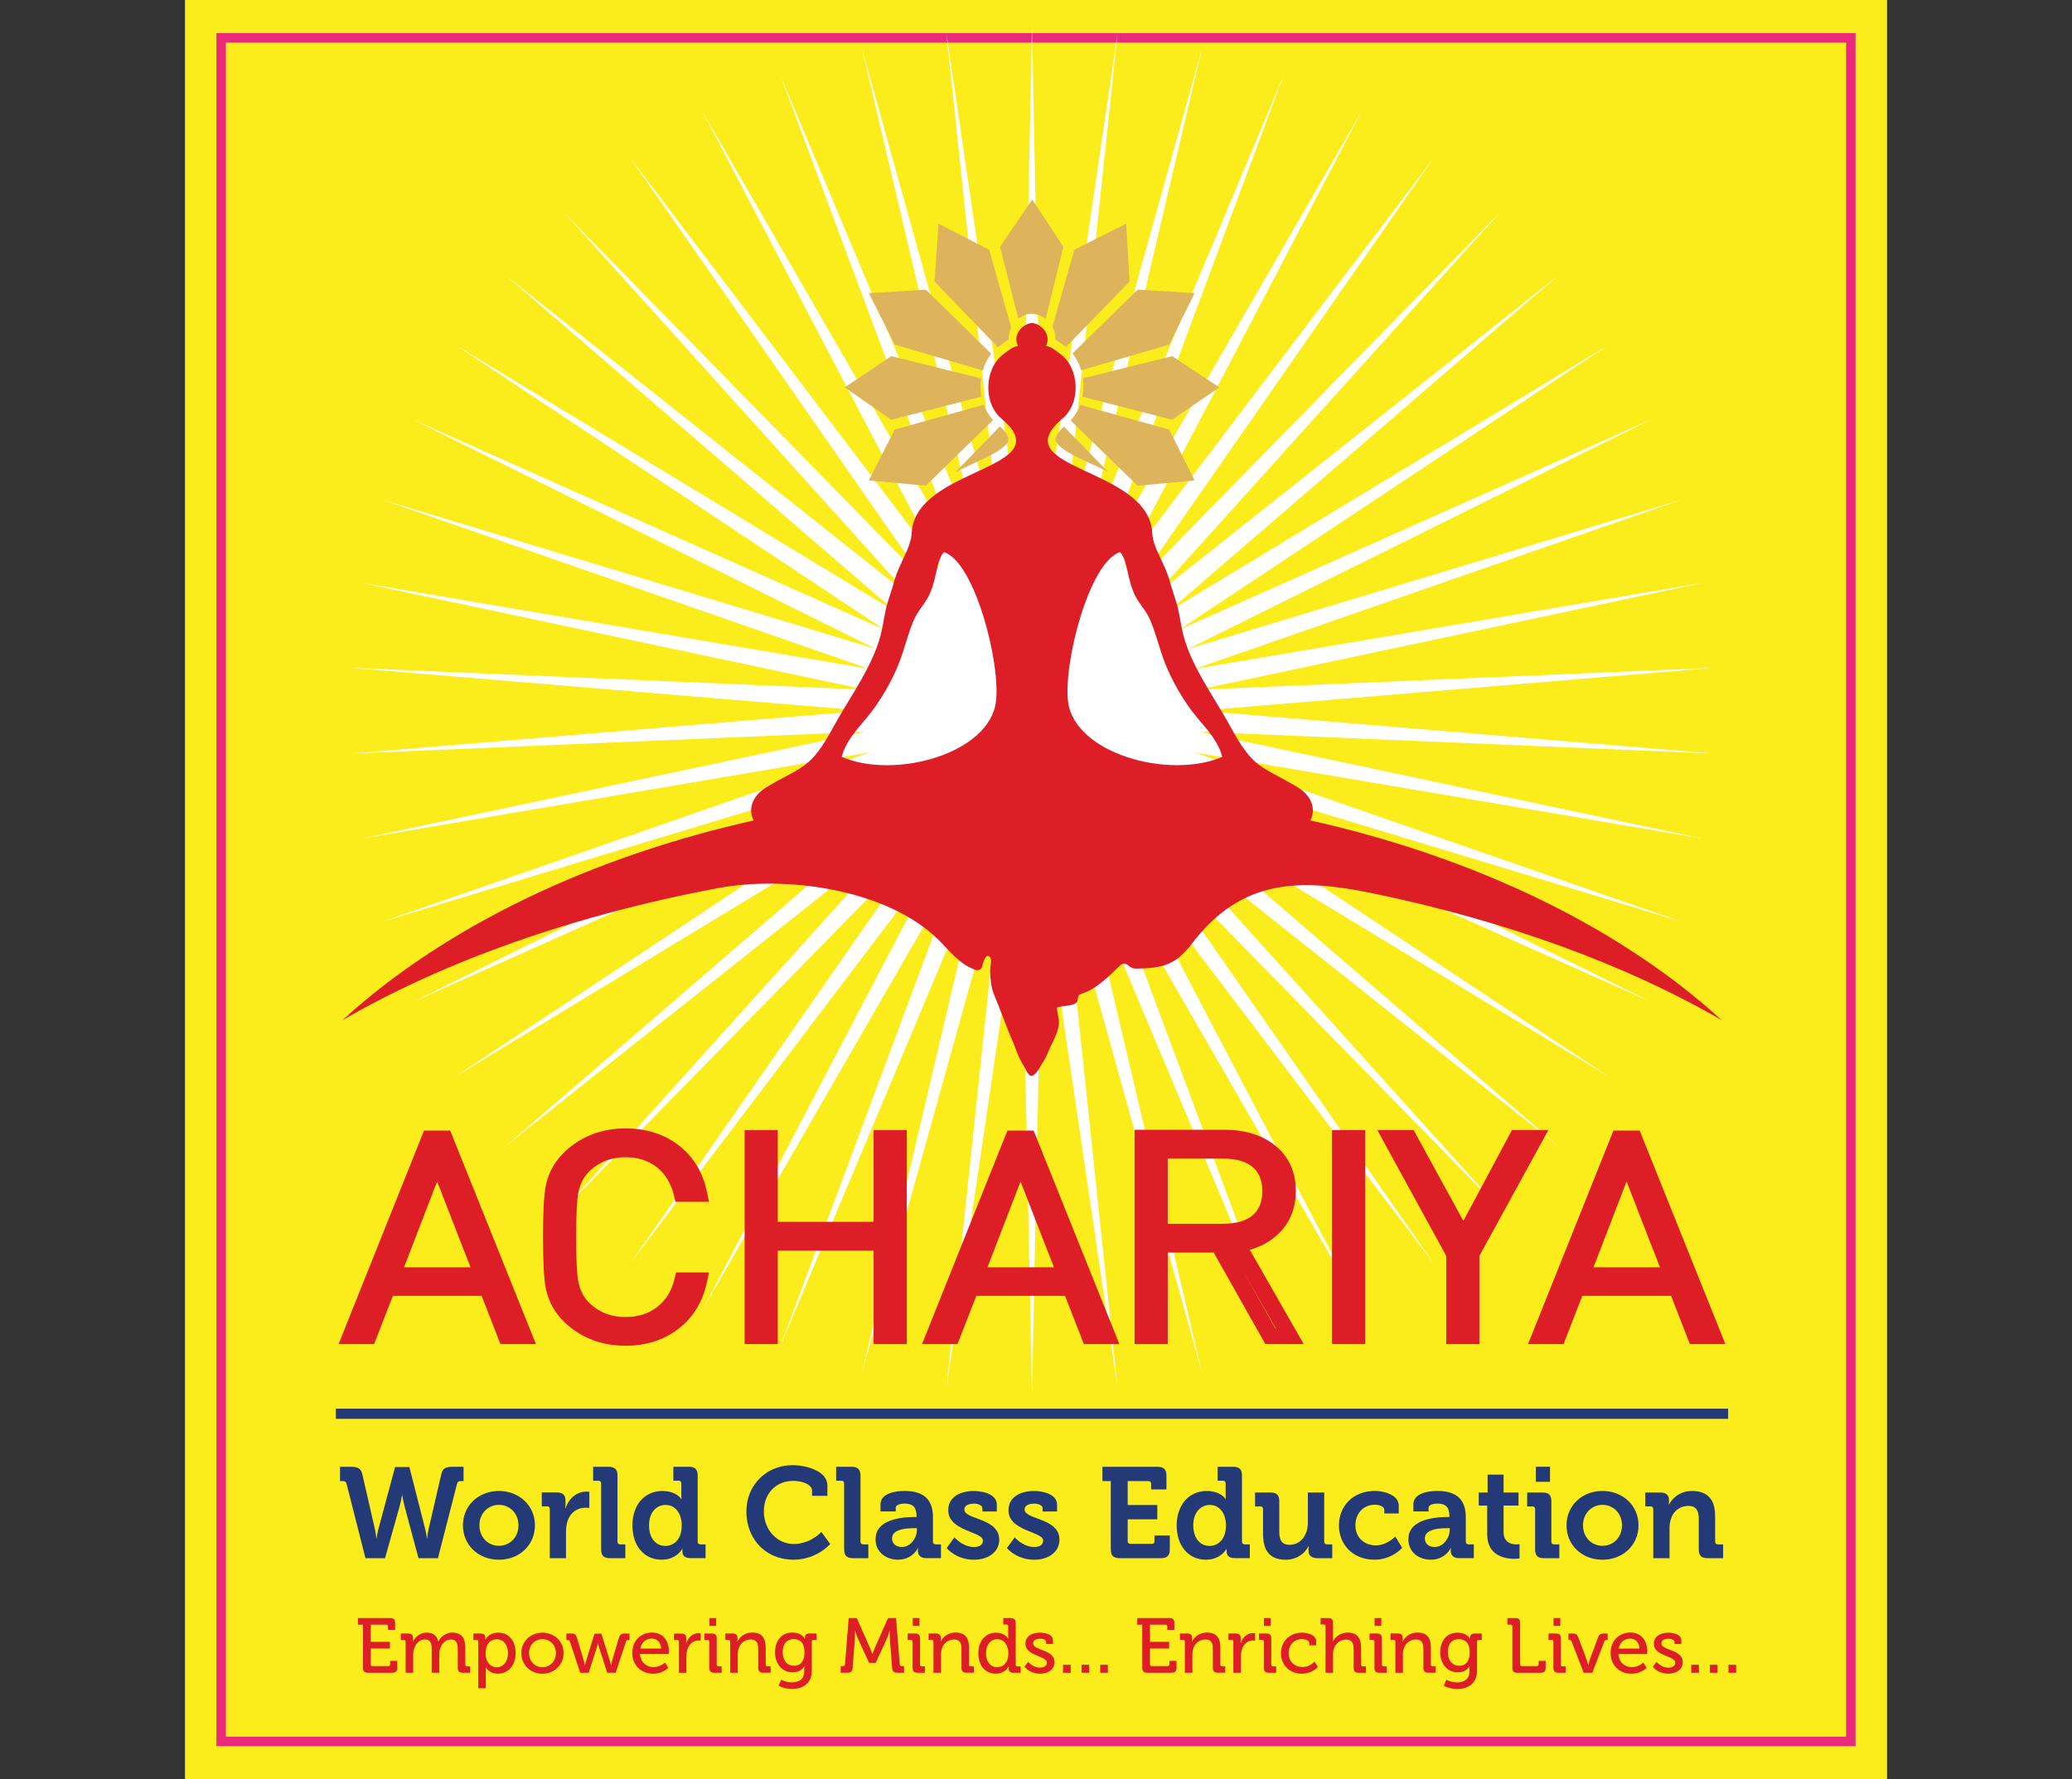 <?xml version="1.0" encoding="utf-8"?>
<!-- Generator: Adobe Illustrator 26.3.0, SVG Export Plug-In . SVG Version: 6.00 Build 0)  -->
<svg version="1.1" id="Layer_1" xmlns="http://www.w3.org/2000/svg" xmlns:xlink="http://www.w3.org/1999/xlink" x="0px" y="0px"
	 viewBox="0 0 630.47 541.53" style="enable-background:new 0 0 630.47 541.53;" xml:space="preserve">
<rect x="0" y="0" width="630.47" height="541.53" fill="#333333" stroke="none"/>
<style type="text/css">
	.st0{fill:#FBEC1C;}
	.st1{fill:none;stroke:#EB297B;stroke-width:2.881;stroke-miterlimit:10;}
	.st2{fill-rule:evenodd;clip-rule:evenodd;fill:#FFFFFF;}
	.st3{fill-rule:evenodd;clip-rule:evenodd;fill:#DDB45B;}
	.st4{fill-rule:evenodd;clip-rule:evenodd;fill:#DE1E26;}
	.st5{fill:#DE1E26;}
	.st6{fill-rule:evenodd;clip-rule:evenodd;fill:#243A77;}
	.st7{fill:#243A77;}
</style>
<g>
	<rect x="56.28" class="st0" width="517.91" height="541.53"/>
	<rect x="67.3" y="11.53" class="st0" width="495.87" height="518.48"/>
	<rect x="67.3" y="11.53" class="st1" width="495.87" height="518.48"/>
	<polygon class="st2" points="314.01,8.32 317.22,165.33 340.08,9.96 323.59,166.13 365.73,14.85 329.8,167.73 390.58,22.93 
		335.76,170.09 414.21,34.05 341.39,173.18 436.26,48.04 346.57,176.95 456.39,64.69 351.25,181.34 474.27,83.73 355.34,186.28 
		489.62,104.87 358.77,191.7 502.21,127.75 361.5,197.51 511.82,152.04 363.49,203.6 518.31,177.34 364.69,209.91 521.59,203.25 
		365.09,216.31 521.59,229.37 364.69,222.71 518.31,255.28 363.49,229.01 511.82,280.58 361.5,235.11 502.21,304.87 358.77,240.92 
		489.62,327.75 355.34,246.34 474.27,348.89 351.25,251.28 456.39,367.93 346.57,255.67 436.26,384.57 341.39,259.44 414.21,398.57 
		335.76,262.53 390.58,409.69 329.8,264.89 365.73,417.76 323.59,266.48 340.08,422.66 317.22,267.29 314.01,424.29 310.81,267.29 
		287.95,422.66 304.44,266.48 262.29,417.76 298.23,264.89 237.45,409.69 292.26,262.53 213.81,398.57 286.64,259.44 191.76,384.57 
		281.45,255.67 171.63,367.93 276.78,251.28 153.76,348.89 272.69,246.34 138.41,327.75 269.25,240.92 125.82,304.87 266.52,235.11 
		116.2,280.58 264.54,229.01 109.71,255.28 263.34,222.71 106.44,229.37 262.93,216.31 106.44,203.25 263.34,209.91 109.71,177.34 
		264.54,203.6 116.2,152.04 266.52,197.51 125.82,127.75 269.25,191.7 138.41,104.87 272.69,186.28 153.76,83.73 276.78,181.34 
		171.63,64.69 281.45,176.95 191.76,48.04 286.64,173.18 213.81,34.05 292.26,170.09 237.45,22.93 298.23,167.73 262.29,14.86 
		304.44,166.13 287.95,9.96 310.81,165.33 	"/>
	<path class="st3" d="M314.02,95.5h0.17H314.02z M304.25,129.76l-13.53,13.95l0.68-0.35l1.52-0.75l1.49-0.71l1.48-0.69l1.43-0.67
		l1.39-0.65l1.31-0.64l1.24-0.62l1.15-0.63l1.04-0.61l0.91-0.61l0.78-0.58l0.63-0.56l0.47-0.52l0.32-0.46l0.19-0.39l0.07-0.33
		l0.02-0.37l-0.09-0.44l-0.23-0.58l-0.43-0.73l-0.65-0.85l-0.92-0.98L304.25,129.76z M343.7,85.69l-1.05-17.6l-15.76,7.93
		l-6.66,23.43l0.13,0.25l0.19,0.4l0.16,0.4l0.15,0.41l0.11,0.44l0.08,0.44l0.06,0.45l0.02,0.46v0.45l-0.02,0.23l0.08,0.04l0.18,0.11
		l0.17,0.09l0.17,0.1l0.16,0.1l0.16,0.11l0.15,0.09l0.15,0.11l0.14,0.1l0.15,0.11l0.14,0.1l0.14,0.11l0.14,0.1l0.13,0.1l0.14,0.1
		l0.13,0.1l0.13,0.1l0.14,0.11l0.13,0.09l0.14,0.11l0.13,0.1l-1.15,1.58c-0.42,0.58-0.03,0.05,1.15-1.58h-0.01l0.23,0.17
		L343.7,85.69z M363.49,89.21l-7.71,15.67l-26.82,7.82l-0.2-0.64l-0.28-0.77l-0.33-0.74l-0.36-0.74l-0.4-0.7l-0.45-0.69l-0.47-0.66
		l-0.14-0.17l19.83-19.43L363.49,89.21z M323.56,75.13L314.1,60.7l-9.81,14.43l5.57,21.89l0.29-0.22l0.37-0.25l0.39-0.23l0.4-0.21
		l0.41-0.17l0.44-0.15l0.45-0.13l0.45-0.09l0.48-0.05l0.48-0.01l0.63,0.05l0.43,0.08l0.43,0.1l0.42,0.13l0.41,0.15l0.39,0.17
		l0.39,0.19l0.37,0.22l0.35,0.23l0.34,0.25L323.56,75.13z M371.01,117.9l-14.36-9.5l-27.17,6.73l0.02,0.13l0.1,0.82l0.04,0.83
		l0.01,0.81l-0.02,0.84l-0.07,0.82l-0.11,0.83l-0.09,0.52l27.29,7.02L371.01,117.9z M363.49,146.24l-17.34,1.59l-20.41-19.88
		l0.19-0.19l0.56-0.65l0.51-0.68l0.47-0.72l0.42-0.74l0.38-0.75l0.33-0.78l0.08-0.22l27.1,7.53L363.49,146.24z M307.71,99.73
		l-0.02,0.04l-0.18,0.4l-0.16,0.4l-0.13,0.42l-0.11,0.43l-0.08,0.44l-0.06,0.44l-0.03,0.46v0.45l0.01,0.16l-0.12,0.06l-0.18,0.11
		l-0.17,0.09l-0.15,0.1l-0.17,0.11l-0.15,0.1l-0.16,0.09l-0.14,0.11l-0.15,0.1l-0.14,0.11l-0.14,0.1l-0.14,0.11l-0.13,0.1l-0.14,0.1
		l-0.13,0.1l-0.14,0.1l-0.12,0.1l-0.14,0.11l-0.13,0.09l-0.13,0.1l-0.13,0.11l-0.3,0.23l-19.29-20.01l1.22-17.6l15.41,7.93
		L307.71,99.73z M301.63,107.69l-19.92-19.53l-17.34,1.06l7.88,15.67l26.81,7.85l0.21-0.67l0.28-0.77l0.33-0.74l0.35-0.74l0.4-0.7
		l0.45-0.69l0.48-0.66L301.63,107.69z M298.53,115.17l-0.02,0.09l-0.09,0.82l-0.04,0.83l-0.01,0.81l0.03,0.84l0.07,0.82l0.12,0.83
		l0.09,0.49l-27.46,7.06l-14.19-9.86l14.19-9.5L298.53,115.17z M299.34,123.19l0.09,0.24l0.33,0.78l0.38,0.75l0.42,0.74l0.47,0.72
		l0.51,0.68l0.56,0.65l0.1,0.1l-20.5,19.97l-17.34-1.59l7.88-15.49L299.34,123.19z M337.23,143.66l-13.52-13.84l-0.21,0.18
		l-0.91,0.98l-0.65,0.85l-0.42,0.73l-0.23,0.57l-0.09,0.44l0.02,0.37l0.08,0.33l0.19,0.39l0.31,0.46l0.47,0.52l0.63,0.56l0.78,0.58
		l0.92,0.61l1.04,0.61l1.15,0.63l1.23,0.62l1.31,0.64l1.39,0.65l1.43,0.67l1.48,0.69l1.49,0.71l1.53,0.75L337.23,143.66z"/>
	<path class="st4" d="M362.73,287.11c-4.93,6.44-8.53,7.55-17.08,7.7c-2.56,0.04-2.75-3.09-5.32-0.51c-2.44,2.46-6.56,6.36-9.81,7.6
		c-2.94,1.12-2.22,0.7-2.66,2.68c-0.37,1.64-4.55,1.52-5.89,1.92c-0.54,0.16-0.4,0.4-0.32,0.85l0.48,2.73
		c0.62,3.65-2.3,7.45-3.44,10.72c-0.33,0.95-2.14,3.78-2.83,4.9c-0.76,1.23-1.93,2.33-2.71,1.42c-1.02-1.2-1.08-1.81-1.58-2.62
		c-1.02-1.63-1.73-3.09-2.39-4.93c-0.28-0.77-0.53-1.45-0.71-1.87c-2.34-5.3-3.86-9.89-6.09-15.22c-0.77-1.85-1.08-4.91-1.1-6.91
		c-0.01-0.87,0.15-1.59,0.24-2.43c0.11-0.93-0.06-2.21-0.96-2.21c-0.79,0-1.37,1.88-1.65,3c0,0.05-0.02,0.11-0.03,0.16
		c-0.23,1.07-1.2,1.41-2.19,1.05c-5-1.85-7.75-5.82-11.4-9.37c-15.66-15.2-46.19-19.37-67.01-15.44
		c-44.12,8.34-83.18,22.27-114.08,40.17c46.28-42.3,123.01-69.97,209.84-69.97c86.84,0,163.56,27.67,209.85,69.97
		c-29.08-16.85-65.38-30.17-106.32-38.64C395.79,267.36,377.91,267.26,362.73,287.11"/>
	<path class="st4" d="M314.02,255.73L314.02,255.73c13.62-0.37,26.07-0.12,34.69,1.8c51.06,6.85,57.2-11.28,46.1-17.94
		c-11.07-6.65-13.24-5.22-20.47-18.52c-5.09-9.36-12.52-18.98-14.69-29.58c-0.59-2.86-0.87-5.4-1.73-8.21
		c-0.52-1.69-1.08-3.45-1.69-5.33c-0.58-2.45-1.54-4.67-2.51-6.76c-1.52-3.26-3.05-6.19-3.12-9.13
		c-1.21-19.96-45.53-19.1-27.44-34.55c5.93-4.86,5.23-15.52-0.45-19.71c-1.55-1.14-2.6-2.14-4.44-2.53c1.66-3.17-1.1-6.64-4.26-6.98
		c-3.16,0.34-5.92,3.81-4.26,6.98c-1.83,0.39-2.89,1.39-4.44,2.53c-5.67,4.18-6.38,14.86-0.45,19.71
		c18.09,15.45-26.23,14.59-27.44,34.55c-0.07,2.94-1.6,5.87-3.11,9.13c-0.97,2.1-1.94,4.32-2.5,6.76c-0.62,1.89-1.17,3.65-1.69,5.33
		c-0.86,2.81-1.14,5.35-1.73,8.21c-2.17,10.59-9.6,20.21-14.69,29.58c-7.23,13.3-9.4,11.88-20.47,18.52
		c-11.1,6.66-4.96,24.79,46.1,17.94C287.94,255.61,300.39,255.37,314.02,255.73 M287.25,168.03c9.41,3.08,17.26,33.85,15.8,45.52
		c-1.96,15.78-30.64,23.79-46.92,16.82c1.14-4.57,4.41-8.12,7.5-11.79c4.04-4.78,7.94-11.5,10.16-17.39
		c1.48-3.93,2.37-7.89,4.15-12.21c1.26-3.06,3.26-4.86,4.68-7.66C285.05,176.5,284.97,170.17,287.25,168.03z M340.78,168.03
		c2.28,2.14,2.2,8.47,4.64,13.29c1.39,2.75,3.37,4.52,4.62,7.52c1.82,4.38,2.71,8.38,4.2,12.34c2.22,5.9,6.12,12.61,10.16,17.39
		c3.1,3.67,6.37,7.22,7.51,11.79c-16.27,6.96-44.95-1.04-46.92-16.82C323.53,201.88,331.37,171.11,340.78,168.03z"/>
	<polygon class="st5" points="104.29,405.92 128.4,345.65 129.01,344.11 130.79,344.11 135.22,344.11 136.99,344.11 137.61,345.65 
		161.8,405.92 163.07,409.08 159.41,409.08 154.06,409.08 152.27,409.08 151.67,407.52 145.95,392.84 145.94,392.84 144.38,388.85 
		144.37,388.83 142.06,382.81 140.59,379.09 140.58,379.08 133.01,359.57 122.94,385.71 138.54,385.71 146.37,385.71 146.98,387.26 
		148.55,391.25 149.79,394.39 140.11,394.39 119.55,394.39 114.43,407.52 113.83,409.08 112.04,409.08 106.68,409.08 103.03,409.08 
			"/>
	<polygon class="st5" points="466.22,405.92 490.32,345.65 490.93,344.11 492.71,344.11 497.15,344.11 498.92,344.11 499.54,345.65 
		523.73,405.92 524.99,409.08 521.34,409.08 515.99,409.08 514.2,409.08 513.59,407.52 508.48,394.39 508.34,394.39 507.76,392.79 
		506.29,388.83 503.98,382.81 502.51,379.09 502.5,379.08 494.94,359.57 484.87,385.71 500.47,385.71 508.3,385.71 508.91,387.26 
		510.48,391.25 511.72,394.39 502.04,394.39 481.47,394.39 476.35,407.52 475.74,409.08 473.96,409.08 468.6,409.08 464.95,409.08 	
		"/>
	<polygon class="st5" points="447.6,409.08 442.61,409.08 440.06,409.08 440.06,406.73 440.06,382.23 420.95,347.34 419.09,343.94 
		423.22,343.94 428.58,343.94 430.15,343.94 430.85,345.24 445.27,371.6 459.36,345.25 460.06,343.94 461.64,343.94 467,343.94 
		471.13,343.94 469.27,347.34 450.15,382.23 450.15,406.73 450.15,409.08 	"/>
	<polygon class="st5" points="407.85,343.94 412.84,343.94 415.39,343.94 415.39,346.29 415.39,406.73 415.39,409.08 412.84,409.08 
		407.85,409.08 405.3,409.08 405.3,406.73 405.3,346.29 405.3,343.94 	"/>
	<path class="st5" d="M372.17,352.63h-16.85v54.1v2.35h-2.55h-4.98h-2.56v-2.35v-60.52v-2.34h2.56h25.02c3.03,0,5.81,0.39,8.33,1.17
		c2.56,0.79,4.85,1.98,6.82,3.57h0.01c2.11,1.71,3.69,3.74,4.76,6.08c1.03,2.3,1.56,4.89,1.56,7.73c0,2.51-0.4,4.81-1.19,6.91
		c-0.81,2.14-2,4.02-3.59,5.65c-1.52,1.63-3.36,2.96-5.51,4c-1.16,0.55-2.4,1.02-3.72,1.4l14.44,25.25l1.97,3.44h-4.22h-5.91h-1.55
		l-0.71-1.27l-14.98-26.57h-5.01h-12.64v-2.35v-4.07v-2.35h12.64h7.84c1.98,0,3.71-0.21,5.19-0.63c1.41-0.4,2.61-0.99,3.6-1.77
		c1.03-0.83,1.81-1.84,2.34-3.04c0.55-1.27,0.82-2.78,0.82-4.52c0-1.72-0.28-3.2-0.82-4.46c-0.52-1.18-1.3-2.2-2.34-3.02
		c-1-0.78-2.19-1.37-3.6-1.77C375.88,352.84,374.14,352.63,372.17,352.63 M377.8,386.09l10.31,18.29h0.14L377.8,386.09z"/>
	<polygon class="st5" points="281.82,405.92 305.92,345.65 306.54,344.11 308.31,344.11 312.74,344.11 314.52,344.11 315.13,345.65 
		339.33,405.92 340.6,409.08 336.94,409.08 331.58,409.08 329.8,409.08 329.19,407.52 323.47,392.84 323.47,392.84 321.9,388.85 
		321.89,388.83 319.58,382.81 318.11,379.09 318.1,379.08 310.54,359.57 300.47,385.71 316.07,385.71 323.89,385.71 324.51,387.26 
		326.08,391.25 327.32,394.39 317.64,394.39 297.08,394.39 291.95,407.52 291.35,409.08 289.56,409.08 284.21,409.08 280.56,409.08 
			"/>
	<polygon class="st5" points="265.83,380.64 236.66,380.64 236.66,406.73 236.66,409.08 234.12,409.08 229.13,409.08 226.58,409.08 
		226.58,406.73 226.58,346.29 226.58,343.95 229.13,343.95 234.12,343.95 236.66,343.95 236.66,346.29 236.66,371.87 265.83,371.87 
		265.83,346.29 265.83,343.95 268.38,343.95 273.37,343.95 275.92,343.95 275.92,346.29 275.92,406.73 275.92,409.08 273.37,409.08 
		268.38,409.08 265.83,409.08 265.83,406.73 	"/>
	<path class="st5" d="M215.15,390.01c-0.6,2.95-1.61,5.62-3.01,7.99c-1.43,2.41-3.26,4.49-5.49,6.26h0.01c-2.23,1.78-4.74,3.1-7.5,4
		c-2.73,0.88-5.68,1.33-8.85,1.33v-0.01c-3.57,0-6.88-0.58-9.92-1.72c-3.05-1.16-5.83-2.87-8.31-5.15c-1.56-1.44-2.85-3.04-3.85-4.8
		c-1-1.74-1.7-3.63-2.11-5.65h-0.01c-0.3-1.36-0.52-3.39-0.66-6.08c-0.14-2.67-0.22-5.89-0.22-9.66c0-7.79,0.29-13.06,0.88-15.82
		c0.42-2.01,1.13-3.88,2.12-5.61c1-1.74,2.28-3.32,3.85-4.77c2.48-2.28,5.26-4,8.31-5.15c3.06-1.16,6.37-1.73,9.92-1.73
		c3.2,0,6.17,0.44,8.92,1.33c2.76,0.89,5.27,2.22,7.51,3.99c2.21,1.75,4.03,3.83,5.44,6.23c1.38,2.36,2.38,5.04,2.98,8.03l0.56,2.75
		h-3.06h-5.08h-2.06l-0.43-1.84c-0.44-1.88-1.11-3.54-1.98-4.98c-0.85-1.41-1.92-2.63-3.2-3.67v0.01c-1.29-1.03-2.74-1.8-4.31-2.31
		c-1.6-0.51-3.36-0.77-5.3-0.77c-2.14,0-4.09,0.33-5.85,1c-1.77,0.66-3.37,1.66-4.82,2.99c-0.92,0.85-1.68,1.81-2.28,2.89
		c-0.61,1.09-1.06,2.33-1.35,3.71h-0.01c-0.22,1.13-0.39,2.83-0.51,5.08c-0.12,2.23-0.17,5.12-0.17,8.65c0,3.53,0.05,6.41,0.17,8.65
		c0.12,2.25,0.29,3.94,0.51,5.07h0.01c0.29,1.39,0.75,2.62,1.35,3.72c0.6,1.07,1.35,2.04,2.28,2.89c1.45,1.33,3.05,2.32,4.82,2.99
		c1.77,0.66,3.72,0.99,5.85,0.99c1.95,0,3.72-0.26,5.33-0.77c1.6-0.51,3.07-1.28,4.39-2.31l-0.01,0c1.32-1.04,2.41-2.27,3.28-3.67
		c0.88-1.44,1.54-3.09,1.98-4.97l0.44-1.85h2.05h4.89h3.07L215.15,390.01z"/>
	<rect x="102.19" y="428.73" class="st6" width="423.65" height="3.1"/>
	<path class="st5" d="M360.54,509.11h2.28v-5.59c0-0.29,0.02-0.58,0.04-0.85c0.03-0.27,0.09-0.52,0.17-0.76
		c0.16-0.58,0.42-1.08,0.78-1.53c0.35-0.44,0.79-0.78,1.31-1.03c0.51-0.24,1.07-0.37,1.69-0.37c0.47,0,0.86,0.08,1.16,0.23
		c0.29,0.16,0.52,0.37,0.68,0.64c0.16,0.27,0.27,0.59,0.32,0.95c0.05,0.37,0.08,0.76,0.08,1.18v5.61c-0.01,0.53,0.12,0.91,0.35,1.15
		c0.24,0.24,0.62,0.36,1.16,0.36h2.26v-1.96h-0.97c-0.16,0-0.29-0.04-0.38-0.13c-0.09-0.09-0.14-0.22-0.14-0.39v-5.17
		c0.01-1.52-0.32-2.67-0.99-3.43c-0.66-0.77-1.7-1.15-3.11-1.15c-0.65,0.01-1.22,0.1-1.73,0.29c-0.5,0.18-0.94,0.41-1.3,0.69
		c-0.37,0.28-0.68,0.59-0.92,0.9c-0.24,0.31-0.41,0.6-0.54,0.86h-0.04c0,0,0.01-0.07,0.02-0.2c0.02-0.13,0.02-0.29,0.02-0.49v-0.45
		c0-0.43-0.12-0.76-0.37-0.98c-0.26-0.23-0.63-0.33-1.14-0.33h-2.19v1.96h0.97c0.17,0,0.29,0.03,0.38,0.12
		c0.09,0.09,0.14,0.22,0.14,0.39V509.11z M347.56,507.6c-0.01,0.53,0.11,0.91,0.35,1.15c0.24,0.24,0.62,0.36,1.16,0.36h7.41
		c0.53,0,0.91-0.12,1.15-0.36c0.25-0.24,0.37-0.63,0.36-1.15v-2.1h-2.17v1.06c0,0.17-0.05,0.29-0.14,0.39
		c-0.09,0.08-0.22,0.13-0.38,0.13h-4.86c-0.17,0-0.29-0.05-0.39-0.13c-0.08-0.09-0.13-0.22-0.13-0.39v-4.83h5.83v-2.03h-5.83v-5.22
		h4.74c0.17,0,0.3,0.04,0.39,0.13c0.09,0.08,0.13,0.22,0.13,0.39v1.06h2.15v-2.1c0-0.53-0.12-0.91-0.36-1.15
		c-0.24-0.24-0.63-0.36-1.15-0.36h-9.79v2.03h1.54V507.6z M334.77,509.11h2.33v-2.43h-2.33V509.11z M329.11,509.11h2.33v-2.43h-2.33
		V509.11z M323.45,509.11h2.34v-2.43h-2.34V509.11z M311.72,507.3c0,0,0.06,0.08,0.19,0.22c0.13,0.14,0.31,0.31,0.57,0.52
		c0.25,0.21,0.58,0.41,0.95,0.62c0.38,0.21,0.83,0.38,1.34,0.52c0.5,0.14,1.08,0.22,1.71,0.22c0.63,0,1.21-0.08,1.74-0.25
		c0.54-0.16,1-0.39,1.39-0.7c0.39-0.3,0.7-0.67,0.92-1.1c0.22-0.43,0.33-0.91,0.33-1.44c-0.01-0.57-0.13-1.05-0.36-1.46
		c-0.23-0.41-0.55-0.75-0.93-1.03c-0.39-0.28-0.81-0.53-1.28-0.74c-0.46-0.21-0.92-0.4-1.38-0.56c-0.46-0.17-0.89-0.35-1.28-0.53
		c-0.38-0.18-0.69-0.38-0.93-0.61c-0.24-0.23-0.35-0.5-0.36-0.82c0-0.31,0.09-0.58,0.27-0.79c0.18-0.21,0.44-0.37,0.77-0.48
		c0.33-0.1,0.72-0.15,1.17-0.15c0.19,0,0.39,0.02,0.59,0.06c0.2,0.04,0.4,0.09,0.58,0.18c0.18,0.08,0.33,0.19,0.44,0.32
		c0.12,0.13,0.18,0.28,0.18,0.45v0.59h2.05v-1.14c-0.01-0.36-0.09-0.67-0.27-0.93c-0.18-0.26-0.41-0.49-0.7-0.66
		c-0.29-0.18-0.61-0.32-0.95-0.42c-0.35-0.1-0.7-0.18-1.05-0.23c-0.35-0.04-0.67-0.07-0.96-0.07c-0.61,0-1.18,0.07-1.72,0.2
		c-0.54,0.14-1,0.34-1.41,0.62c-0.41,0.28-0.72,0.62-0.96,1.04c-0.23,0.42-0.35,0.92-0.35,1.49c0,0.55,0.13,1.02,0.36,1.42
		c0.23,0.4,0.54,0.75,0.93,1.03c0.39,0.29,0.81,0.54,1.27,0.76c0.46,0.22,0.92,0.41,1.39,0.6c0.46,0.18,0.89,0.37,1.27,0.55
		c0.39,0.18,0.7,0.39,0.93,0.61c0.23,0.23,0.35,0.49,0.36,0.8c-0.01,0.34-0.1,0.63-0.29,0.86c-0.18,0.23-0.44,0.4-0.75,0.51
		c-0.31,0.11-0.66,0.17-1.03,0.17c-0.44,0-0.85-0.07-1.22-0.18c-0.37-0.11-0.7-0.26-1-0.44c-0.3-0.18-0.55-0.35-0.76-0.53
		c-0.21-0.17-0.36-0.31-0.47-0.43c-0.11-0.12-0.17-0.18-0.17-0.19L311.72,507.3z M303.39,507.42c-0.66,0-1.25-0.18-1.75-0.53
		c-0.51-0.35-0.9-0.84-1.19-1.48c-0.28-0.64-0.42-1.39-0.43-2.26c0.01-0.68,0.09-1.28,0.27-1.81c0.18-0.53,0.43-0.97,0.74-1.34
		c0.31-0.36,0.67-0.64,1.08-0.83c0.42-0.19,0.86-0.28,1.32-0.28c0.58,0,1.07,0.12,1.5,0.37c0.43,0.23,0.78,0.55,1.06,0.96
		c0.28,0.41,0.49,0.86,0.63,1.36c0.14,0.5,0.21,1.03,0.21,1.56c-0.01,0.76-0.1,1.42-0.29,1.96c-0.19,0.54-0.45,0.99-0.77,1.33
		c-0.33,0.34-0.7,0.6-1.11,0.76C304.27,507.33,303.84,507.42,303.39,507.42z M297.69,503.15c0,0.92,0.12,1.77,0.37,2.54
		c0.24,0.76,0.59,1.42,1.05,1.97c0.46,0.55,1.01,0.98,1.66,1.28c0.65,0.3,1.37,0.45,2.18,0.45c0.59,0,1.1-0.08,1.53-0.22
		c0.44-0.15,0.81-0.33,1.12-0.54c0.3-0.22,0.55-0.43,0.74-0.64c0.19-0.22,0.33-0.4,0.41-0.54c0.09-0.14,0.13-0.21,0.13-0.22h0.04
		c0,0.01,0,0.06,0,0.17c-0.01,0.11-0.02,0.26-0.02,0.44c0,0.41,0.11,0.72,0.34,0.94c0.23,0.22,0.61,0.33,1.12,0.34h2.19v-1.96h-0.97
		c-0.16,0-0.29-0.04-0.38-0.13c-0.09-0.09-0.14-0.22-0.14-0.39v-12.67c0-0.53-0.12-0.91-0.36-1.15c-0.24-0.24-0.63-0.36-1.15-0.36
		h-2.27v1.96h0.97c0.17,0,0.29,0.04,0.39,0.13c0.08,0.09,0.13,0.22,0.13,0.39v3c0,0.23,0.01,0.42,0.02,0.57
		c0.02,0.15,0.03,0.22,0.03,0.23h-0.05c0-0.01-0.04-0.07-0.12-0.19c-0.08-0.12-0.21-0.27-0.39-0.45c-0.17-0.18-0.4-0.36-0.69-0.54
		c-0.29-0.18-0.64-0.34-1.05-0.46c-0.41-0.13-0.89-0.19-1.44-0.19c-0.8,0-1.52,0.15-2.19,0.45c-0.65,0.29-1.22,0.71-1.7,1.25
		c-0.48,0.55-0.85,1.2-1.12,1.97C297.83,501.33,297.69,502.2,297.69,503.15z M284.05,509.11h2.29v-5.59c0-0.29,0.01-0.58,0.05-0.85
		c0.03-0.27,0.08-0.52,0.16-0.76c0.16-0.58,0.42-1.08,0.78-1.53c0.36-0.44,0.8-0.78,1.3-1.03c0.51-0.24,1.07-0.37,1.69-0.37
		c0.48,0,0.86,0.08,1.16,0.23c0.3,0.16,0.52,0.37,0.68,0.64c0.16,0.27,0.26,0.59,0.32,0.95c0.05,0.37,0.08,0.76,0.08,1.18v5.61
		c-0.01,0.53,0.12,0.91,0.36,1.15c0.24,0.24,0.62,0.36,1.15,0.36h2.26v-1.96h-0.96c-0.17,0-0.3-0.04-0.38-0.13
		c-0.09-0.09-0.14-0.22-0.14-0.39v-5.17c0.01-1.52-0.33-2.67-0.99-3.43c-0.67-0.77-1.7-1.15-3.12-1.15
		c-0.65,0.01-1.22,0.1-1.73,0.29c-0.5,0.18-0.94,0.41-1.31,0.69c-0.37,0.28-0.67,0.59-0.91,0.9c-0.24,0.31-0.42,0.6-0.54,0.86h-0.05
		c0,0,0.01-0.07,0.02-0.2c0.02-0.13,0.02-0.29,0.03-0.49v-0.45c0-0.43-0.13-0.76-0.37-0.98c-0.25-0.23-0.63-0.33-1.14-0.33h-2.19
		v1.96h0.97c0.17,0,0.29,0.03,0.39,0.12c0.08,0.09,0.13,0.22,0.13,0.39V509.11z M277.68,507.6c-0.01,0.53,0.12,0.91,0.36,1.15
		c0.24,0.24,0.63,0.36,1.15,0.36h2.24v-1.96h-0.96c-0.17,0-0.3-0.04-0.39-0.13c-0.09-0.09-0.13-0.22-0.13-0.39v-7.95
		c0-0.53-0.12-0.91-0.36-1.16c-0.24-0.24-0.63-0.36-1.16-0.35h-2.24v1.96h0.96c0.17,0,0.3,0.03,0.39,0.12
		c0.08,0.09,0.13,0.22,0.13,0.39V507.6z M277.73,494.84h2.05v-2.38h-2.05V494.84z M255.81,509.11h2.1c0.36,0,0.65-0.05,0.87-0.16
		c0.21-0.1,0.38-0.27,0.47-0.49c0.11-0.22,0.17-0.51,0.19-0.86l0.66-8.8c0.01-0.25,0.03-0.52,0.04-0.81
		c0.01-0.28,0.01-0.55,0.01-0.81v-0.61c-0.01-0.16-0.01-0.24-0.01-0.25h0.05c0,0.01,0.03,0.09,0.08,0.26
		c0.06,0.17,0.13,0.39,0.22,0.65c0.09,0.26,0.18,0.53,0.29,0.81c0.1,0.28,0.21,0.53,0.31,0.76l3.37,7.31h1.98l3.38-7.31
		c0.1-0.23,0.21-0.48,0.3-0.76c0.11-0.28,0.2-0.54,0.28-0.8c0.09-0.25,0.16-0.46,0.21-0.64c0.06-0.16,0.08-0.25,0.08-0.25h0.04
		c0,0.01,0,0.09-0.01,0.24v0.61c0.01,0.26,0.01,0.52,0.02,0.8c0.01,0.28,0.02,0.55,0.03,0.8l0.69,8.8c0.02,0.35,0.08,0.64,0.19,0.86
		c0.11,0.22,0.26,0.39,0.48,0.49c0.22,0.11,0.5,0.16,0.85,0.16h2.1v-2.03h-0.78c-0.17,0-0.29-0.05-0.37-0.13
		c-0.09-0.09-0.14-0.22-0.15-0.39l-1.13-14.11h-2.43l-3.91,8.83c-0.11,0.23-0.2,0.46-0.3,0.71c-0.1,0.24-0.18,0.47-0.27,0.68
		c-0.08,0.21-0.14,0.38-0.19,0.51c-0.04,0.13-0.07,0.2-0.07,0.2h-0.05c0,0-0.02-0.07-0.07-0.2c-0.04-0.13-0.11-0.3-0.19-0.51
		c-0.08-0.21-0.17-0.44-0.27-0.68c-0.1-0.24-0.2-0.48-0.3-0.71l-3.92-8.83h-2.43l-1.13,14.11c-0.01,0.17-0.06,0.29-0.14,0.39
		c-0.08,0.08-0.21,0.13-0.37,0.13h-0.8V509.11z M241.61,506.99c-0.72-0.01-1.33-0.18-1.85-0.53c-0.51-0.35-0.9-0.84-1.18-1.46
		c-0.28-0.63-0.41-1.36-0.41-2.19c0-0.81,0.13-1.52,0.38-2.11c0.26-0.58,0.63-1.04,1.11-1.35c0.49-0.31,1.08-0.48,1.77-0.48
		c0.46,0,0.9,0.06,1.3,0.19c0.41,0.13,0.76,0.34,1.07,0.65c0.3,0.3,0.55,0.72,0.72,1.23c0.18,0.52,0.26,1.17,0.27,1.95
		c-0.01,0.78-0.09,1.43-0.27,1.95c-0.17,0.53-0.41,0.95-0.71,1.27c-0.3,0.32-0.64,0.54-1.02,0.68
		C242.42,506.93,242.02,507,241.61,506.99z M235.83,502.86c0,0.87,0.12,1.67,0.37,2.41c0.25,0.74,0.6,1.38,1.06,1.94
		c0.47,0.55,1.02,0.99,1.68,1.3c0.66,0.31,1.41,0.47,2.22,0.47c0.88-0.01,1.6-0.17,2.17-0.48c0.58-0.31,1.04-0.76,1.39-1.34h0.04
		c0,0,0,0.04-0.01,0.11c-0.01,0.07-0.02,0.17-0.02,0.28c-0.01,0.12-0.01,0.23-0.01,0.36v0.81c-0.01,0.6-0.1,1.11-0.3,1.53
		c-0.19,0.42-0.46,0.77-0.81,1.03c-0.34,0.26-0.75,0.45-1.2,0.58c-0.45,0.12-0.94,0.18-1.47,0.18c-0.45,0-0.87-0.05-1.27-0.13
		c-0.39-0.08-0.74-0.17-1.03-0.28c-0.3-0.1-0.53-0.19-0.7-0.28c-0.17-0.08-0.25-0.12-0.25-0.12l-0.78,1.84
		c0.6,0.3,1.24,0.54,1.94,0.71c0.7,0.18,1.41,0.27,2.14,0.28c0.61,0,1.2-0.07,1.79-0.19c0.58-0.13,1.13-0.33,1.63-0.6
		c0.51-0.27,0.96-0.62,1.35-1.05c0.39-0.42,0.69-0.95,0.91-1.54s0.33-1.29,0.34-2.08v-9.01c0-0.15,0.05-0.27,0.14-0.35
		c0.09-0.08,0.22-0.12,0.37-0.12h0.95v-1.96h-2.22c-0.46,0-0.81,0.12-1.01,0.33c-0.21,0.22-0.31,0.5-0.31,0.87v0.26v0.12h-0.04
		c0-0.01-0.04-0.07-0.11-0.19c-0.08-0.13-0.2-0.28-0.38-0.47c-0.18-0.18-0.41-0.37-0.7-0.55c-0.29-0.18-0.65-0.34-1.09-0.47
		c-0.44-0.12-0.95-0.19-1.54-0.19c-0.84,0-1.58,0.15-2.22,0.45c-0.65,0.29-1.19,0.71-1.64,1.25c-0.45,0.54-0.79,1.16-1.02,1.89
		C235.94,501.21,235.83,502,235.83,502.86z M222.19,509.11h2.29v-5.59c0-0.29,0.01-0.58,0.04-0.85c0.03-0.27,0.08-0.52,0.17-0.76
		c0.16-0.58,0.42-1.08,0.78-1.53c0.36-0.44,0.8-0.78,1.3-1.03c0.51-0.24,1.07-0.37,1.69-0.37c0.48,0,0.86,0.08,1.16,0.23
		c0.3,0.16,0.52,0.37,0.68,0.64c0.15,0.27,0.26,0.59,0.32,0.95c0.06,0.37,0.08,0.76,0.08,1.18v5.61c0,0.53,0.12,0.91,0.36,1.15
		c0.24,0.24,0.62,0.36,1.15,0.36h2.27v-1.96h-0.97c-0.16,0-0.29-0.04-0.38-0.13c-0.09-0.09-0.14-0.22-0.14-0.39v-5.17
		c0-1.52-0.33-2.67-1-3.43c-0.66-0.77-1.7-1.15-3.11-1.15c-0.65,0.01-1.22,0.1-1.73,0.29c-0.5,0.18-0.94,0.41-1.31,0.69
		c-0.37,0.28-0.67,0.59-0.91,0.9c-0.24,0.31-0.42,0.6-0.54,0.86h-0.05c0,0,0.01-0.07,0.03-0.2c0.01-0.13,0.02-0.29,0.02-0.49v-0.45
		c0-0.43-0.13-0.76-0.38-0.98c-0.25-0.23-0.62-0.33-1.13-0.33h-2.19v1.96h0.97c0.17,0,0.29,0.03,0.39,0.12
		c0.08,0.09,0.13,0.22,0.13,0.39V509.11z M215.82,507.6c-0.01,0.53,0.12,0.91,0.36,1.15c0.24,0.24,0.63,0.36,1.15,0.36h2.24v-1.96
		h-0.97c-0.16,0-0.29-0.04-0.38-0.13c-0.09-0.09-0.13-0.22-0.13-0.39v-7.95c0-0.53-0.12-0.91-0.36-1.16
		c-0.24-0.24-0.63-0.36-1.16-0.35h-2.23v1.96h0.96c0.17,0,0.3,0.03,0.39,0.12c0.09,0.09,0.13,0.22,0.13,0.39V507.6z M215.87,494.84
		h2.05v-2.38h-2.05V494.84z M206.57,509.11h2.29v-4.88c0-0.37,0.02-0.74,0.06-1.09c0.05-0.35,0.12-0.71,0.22-1.05
		c0.18-0.6,0.45-1.1,0.79-1.51c0.33-0.42,0.72-0.74,1.17-0.96c0.44-0.22,0.91-0.33,1.4-0.33c0.19,0.01,0.35,0.02,0.48,0.03
		c0.13,0.02,0.2,0.03,0.21,0.04v-2.27c-0.01,0-0.07-0.01-0.2-0.02c-0.12-0.02-0.25-0.02-0.41-0.02c-0.62,0-1.17,0.14-1.68,0.42
		c-0.5,0.27-0.92,0.64-1.28,1.11c-0.35,0.46-0.63,0.99-0.82,1.58h-0.05c0-0.01,0.01-0.08,0.03-0.24c0.01-0.15,0.02-0.35,0.02-0.59
		v-0.76c0-0.48-0.13-0.84-0.38-1.06c-0.25-0.23-0.64-0.34-1.16-0.33h-2.17v1.96h0.97c0.16,0,0.29,0.03,0.39,0.12
		c0.08,0.09,0.13,0.22,0.13,0.39V509.11z M194.84,501.75c0.12-0.66,0.35-1.22,0.68-1.67c0.33-0.45,0.74-0.8,1.23-1.02
		c0.49-0.23,1.02-0.35,1.61-0.35c0.5,0,0.96,0.12,1.37,0.35c0.41,0.23,0.75,0.57,1.01,1.02c0.25,0.45,0.4,1.01,0.43,1.67H194.84z
		 M192.39,503.15c0,0.88,0.16,1.71,0.46,2.47c0.3,0.76,0.74,1.42,1.3,1.98c0.56,0.57,1.23,1.01,2.01,1.32
		c0.77,0.31,1.63,0.48,2.58,0.48c0.56,0,1.09-0.07,1.57-0.18c0.48-0.12,0.9-0.26,1.28-0.44c0.37-0.17,0.69-0.34,0.96-0.52
		c0.26-0.18,0.46-0.32,0.59-0.44c0.14-0.11,0.2-0.18,0.2-0.18l-0.99-1.63c0,0.01-0.05,0.05-0.17,0.15
		c-0.11,0.09-0.26,0.21-0.47,0.34c-0.2,0.14-0.45,0.27-0.74,0.41c-0.29,0.14-0.61,0.25-0.97,0.34c-0.35,0.09-0.74,0.14-1.15,0.15
		c-0.54,0-1.05-0.09-1.52-0.27c-0.48-0.18-0.91-0.44-1.28-0.77c-0.37-0.34-0.68-0.76-0.91-1.25c-0.23-0.49-0.36-1.06-0.4-1.7h8.71
		c0-0.01,0.01-0.07,0.02-0.18c0.01-0.11,0.02-0.24,0.03-0.39c0.01-0.14,0.02-0.27,0.02-0.38c0-0.77-0.11-1.5-0.34-2.17
		c-0.22-0.67-0.54-1.27-0.98-1.78c-0.44-0.51-0.97-0.91-1.61-1.19c-0.64-0.29-1.38-0.44-2.22-0.44c-0.86,0-1.64,0.15-2.37,0.45
		c-0.72,0.29-1.36,0.71-1.9,1.25c-0.54,0.55-0.96,1.2-1.27,1.97C192.55,501.33,192.39,502.2,192.39,503.15z M176.54,509.11h2.59
		l2.45-7.67c0.07-0.2,0.13-0.41,0.17-0.61c0.05-0.19,0.09-0.35,0.12-0.49c0.03-0.13,0.04-0.19,0.04-0.2h0.05c0,0,0.02,0.07,0.04,0.2
		c0.03,0.13,0.06,0.29,0.12,0.49c0.05,0.2,0.11,0.4,0.17,0.61l2.48,7.67h2.57l3.14-9.51c0.05-0.19,0.15-0.31,0.26-0.38
		c0.12-0.07,0.28-0.09,0.47-0.09h0.33v-1.96h-1.42c-0.35,0-0.64,0.03-0.87,0.11c-0.23,0.07-0.41,0.2-0.56,0.38
		c-0.15,0.19-0.27,0.45-0.37,0.79l-2.1,7.1c-0.07,0.21-0.12,0.41-0.16,0.6c-0.04,0.19-0.07,0.36-0.09,0.48
		c-0.02,0.12-0.03,0.19-0.03,0.19h-0.05c0-0.01-0.01-0.07-0.03-0.19c-0.03-0.12-0.07-0.29-0.11-0.48c-0.04-0.19-0.1-0.39-0.16-0.6
		l-2.6-8.33h-2.1l-2.57,8.33c-0.07,0.21-0.12,0.41-0.17,0.6c-0.05,0.19-0.09,0.36-0.12,0.48c-0.03,0.12-0.04,0.19-0.04,0.19h-0.05
		c0-0.01-0.01-0.07-0.03-0.19c-0.02-0.12-0.05-0.29-0.09-0.48c-0.04-0.19-0.09-0.39-0.16-0.6l-2.12-7.1
		c-0.09-0.34-0.21-0.6-0.35-0.79c-0.14-0.18-0.33-0.31-0.55-0.38c-0.23-0.08-0.51-0.11-0.86-0.11h-1.44v1.96h0.33
		c0.19,0,0.34,0.02,0.46,0.09c0.12,0.07,0.21,0.19,0.27,0.38L176.54,509.11z M160.96,503.12c0.01-0.62,0.11-1.19,0.32-1.71
		c0.21-0.51,0.5-0.96,0.88-1.34c0.37-0.38,0.81-0.67,1.3-0.88c0.49-0.21,1.02-0.31,1.58-0.31c0.57,0,1.1,0.11,1.6,0.31
		c0.49,0.21,0.93,0.5,1.31,0.88c0.38,0.38,0.67,0.82,0.88,1.34c0.21,0.52,0.32,1.09,0.33,1.71c-0.01,0.63-0.12,1.21-0.33,1.73
		c-0.21,0.52-0.5,0.98-0.88,1.37c-0.38,0.38-0.81,0.68-1.31,0.89c-0.5,0.21-1.03,0.31-1.6,0.32c-0.56,0-1.09-0.11-1.58-0.32
		c-0.49-0.21-0.93-0.51-1.3-0.89c-0.38-0.39-0.66-0.84-0.88-1.37C161.07,504.32,160.97,503.75,160.96,503.12z M158.63,503.12
		c0.01,0.91,0.17,1.75,0.5,2.52c0.33,0.76,0.78,1.43,1.37,1.99c0.59,0.56,1.27,1,2.04,1.31c0.77,0.3,1.61,0.46,2.5,0.46
		c0.9,0,1.74-0.16,2.51-0.46c0.78-0.31,1.46-0.75,2.05-1.31c0.58-0.56,1.04-1.22,1.38-1.99c0.33-0.76,0.5-1.6,0.5-2.52
		c0-0.91-0.18-1.74-0.5-2.49c-0.34-0.76-0.8-1.42-1.38-1.97c-0.59-0.55-1.27-0.98-2.05-1.29c-0.77-0.3-1.61-0.46-2.51-0.46
		c-0.9,0-1.73,0.16-2.5,0.46c-0.77,0.31-1.46,0.74-2.04,1.29c-0.59,0.56-1.04,1.22-1.37,1.97
		C158.8,501.38,158.63,502.21,158.63,503.12z M147.75,503.19c0.01-0.76,0.11-1.41,0.29-1.95c0.19-0.55,0.44-1,0.76-1.33
		c0.33-0.35,0.7-0.6,1.11-0.76c0.41-0.17,0.84-0.25,1.28-0.24c0.66,0.01,1.25,0.18,1.76,0.53c0.5,0.35,0.89,0.84,1.18,1.48
		c0.28,0.64,0.43,1.39,0.43,2.26c0,0.68-0.09,1.28-0.27,1.81c-0.18,0.52-0.42,0.97-0.74,1.34c-0.31,0.37-0.68,0.64-1.1,0.83
		c-0.41,0.19-0.86,0.29-1.33,0.29c-0.56,0-1.05-0.13-1.47-0.37c-0.42-0.24-0.77-0.56-1.06-0.96c-0.29-0.4-0.5-0.85-0.64-1.36
		C147.82,504.25,147.75,503.73,147.75,503.19z M145.53,513.83h2.29v-5.3c0-0.32-0.01-0.57-0.02-0.75c-0.02-0.19-0.03-0.29-0.03-0.29
		h0.05c0,0,0.04,0.07,0.13,0.2c0.09,0.12,0.22,0.28,0.4,0.47c0.18,0.19,0.42,0.38,0.7,0.56c0.29,0.19,0.63,0.35,1.03,0.47
		c0.4,0.13,0.87,0.19,1.39,0.2c0.78,0,1.5-0.15,2.16-0.44c0.66-0.29,1.23-0.71,1.72-1.26c0.49-0.55,0.87-1.2,1.13-1.97
		c0.27-0.76,0.41-1.63,0.41-2.58c0-0.93-0.12-1.78-0.37-2.54c-0.24-0.77-0.6-1.43-1.06-1.97c-0.46-0.56-1.01-0.98-1.66-1.28
		c-0.64-0.3-1.36-0.45-2.17-0.46c-0.59,0-1.11,0.08-1.55,0.22c-0.44,0.14-0.81,0.32-1.12,0.52c-0.31,0.21-0.56,0.43-0.75,0.63
		c-0.19,0.21-0.33,0.38-0.41,0.53c-0.08,0.14-0.13,0.22-0.13,0.22h-0.04c0,0,0.01-0.07,0.01-0.18c0.01-0.12,0.01-0.27,0.01-0.45
		c0.01-0.38-0.11-0.68-0.33-0.89c-0.23-0.21-0.6-0.32-1.13-0.32h-2.15v1.96h0.97c0.16,0,0.29,0.03,0.38,0.12
		c0.09,0.09,0.13,0.22,0.13,0.39V513.83z M123.43,509.11h2.29v-5.45c0-0.28,0.01-0.54,0.04-0.8c0.03-0.25,0.07-0.5,0.13-0.74
		c0.12-0.43,0.27-0.83,0.48-1.21c0.21-0.38,0.45-0.71,0.74-1.01c0.29-0.29,0.63-0.52,0.99-0.69c0.36-0.17,0.77-0.25,1.21-0.25
		c0.45,0,0.81,0.09,1.08,0.25c0.27,0.17,0.48,0.39,0.62,0.67c0.14,0.28,0.24,0.6,0.29,0.96c0.04,0.36,0.06,0.73,0.06,1.12v7.15h2.29
		v-5.45c0-0.31,0.01-0.59,0.05-0.86c0.03-0.27,0.08-0.52,0.14-0.77c0.11-0.41,0.26-0.8,0.47-1.17c0.21-0.37,0.45-0.69,0.74-0.97
		c0.29-0.29,0.62-0.51,0.98-0.67c0.35-0.17,0.74-0.25,1.16-0.25c0.44,0,0.8,0.08,1.07,0.23c0.28,0.16,0.49,0.37,0.64,0.64
		c0.15,0.27,0.25,0.59,0.31,0.95c0.05,0.36,0.08,0.75,0.08,1.17v5.64c0,0.53,0.12,0.91,0.36,1.15c0.24,0.24,0.62,0.36,1.15,0.36
		h2.26v-1.96h-0.96c-0.16,0-0.3-0.04-0.38-0.13c-0.09-0.09-0.14-0.22-0.14-0.39v-5.17c0-1.52-0.32-2.67-0.96-3.43
		c-0.64-0.77-1.64-1.15-2.98-1.15c-0.48,0-0.95,0.08-1.39,0.22c-0.43,0.14-0.84,0.34-1.21,0.6c-0.37,0.25-0.69,0.54-0.98,0.87
		c-0.28,0.32-0.5,0.66-0.67,1.03h-0.04c-0.2-0.9-0.59-1.58-1.18-2.03c-0.59-0.46-1.39-0.68-2.4-0.68c-0.47,0-0.92,0.08-1.35,0.23
		c-0.43,0.15-0.82,0.35-1.18,0.61c-0.36,0.26-0.68,0.55-0.95,0.88c-0.26,0.32-0.46,0.66-0.61,1.01h-0.04c0,0,0-0.07,0.01-0.2
		c0.01-0.13,0.01-0.29,0.01-0.49v-0.45c0-0.43-0.12-0.76-0.37-0.98c-0.24-0.23-0.62-0.33-1.14-0.33h-2.2v1.96h0.97
		c0.16,0,0.29,0.03,0.38,0.12c0.09,0.09,0.13,0.22,0.13,0.39V509.11z M110.45,507.6c0,0.53,0.12,0.91,0.36,1.15
		c0.24,0.24,0.63,0.36,1.15,0.36h7.41c0.53,0,0.91-0.12,1.15-0.36c0.24-0.24,0.36-0.63,0.36-1.15v-2.1h-2.17v1.06
		c0,0.17-0.04,0.29-0.13,0.39c-0.09,0.08-0.22,0.13-0.39,0.13h-4.86c-0.17,0-0.3-0.05-0.39-0.13c-0.09-0.09-0.13-0.22-0.13-0.39
		v-4.83h5.83v-2.03h-5.83v-5.22h4.74c0.16,0,0.29,0.04,0.39,0.13c0.08,0.08,0.13,0.22,0.13,0.39v1.06h2.15v-2.1
		c0.01-0.53-0.11-0.91-0.35-1.15c-0.24-0.24-0.63-0.36-1.16-0.36h-9.79v2.03h1.53V507.6z"/>
	<path class="st5" d="M525.94,509.11h2.33v-2.43h-2.33V509.11z M520.28,509.11h2.33v-2.43h-2.33V509.11z M514.61,509.11h2.33v-2.43
		h-2.33V509.11z M502.89,507.3c0,0,0.06,0.08,0.19,0.22c0.13,0.14,0.31,0.31,0.57,0.52c0.25,0.21,0.57,0.41,0.95,0.62
		c0.38,0.21,0.83,0.38,1.34,0.52c0.5,0.14,1.08,0.21,1.71,0.21c0.63,0,1.21-0.08,1.74-0.25c0.53-0.16,1-0.39,1.39-0.7
		c0.39-0.3,0.7-0.67,0.92-1.1c0.22-0.43,0.33-0.91,0.34-1.44c-0.01-0.57-0.13-1.05-0.36-1.45c-0.24-0.4-0.55-0.75-0.93-1.03
		c-0.39-0.28-0.81-0.53-1.28-0.74c-0.46-0.2-0.92-0.4-1.38-0.56c-0.46-0.17-0.89-0.35-1.27-0.52c-0.39-0.18-0.7-0.39-0.93-0.61
		c-0.24-0.23-0.35-0.5-0.37-0.82c0.01-0.32,0.09-0.58,0.28-0.79c0.18-0.21,0.44-0.37,0.77-0.47c0.33-0.1,0.72-0.16,1.17-0.16
		c0.19,0,0.39,0.02,0.59,0.06c0.21,0.04,0.4,0.09,0.58,0.18c0.18,0.09,0.33,0.19,0.45,0.32c0.11,0.13,0.17,0.28,0.18,0.46v0.59h2.05
		v-1.13c0-0.36-0.09-0.67-0.27-0.94c-0.17-0.26-0.41-0.48-0.69-0.66c-0.29-0.18-0.61-0.32-0.95-0.42c-0.35-0.1-0.7-0.18-1.04-0.23
		c-0.35-0.04-0.67-0.07-0.96-0.07c-0.61,0-1.18,0.07-1.72,0.21c-0.54,0.13-1,0.34-1.41,0.61c-0.41,0.28-0.72,0.62-0.96,1.05
		c-0.23,0.42-0.35,0.91-0.35,1.49c0.01,0.55,0.12,1.02,0.36,1.42c0.23,0.4,0.54,0.74,0.93,1.03c0.39,0.29,0.81,0.54,1.27,0.76
		c0.46,0.22,0.92,0.41,1.39,0.59c0.46,0.19,0.88,0.36,1.27,0.55c0.38,0.19,0.7,0.39,0.93,0.61c0.23,0.23,0.35,0.49,0.36,0.8
		c0,0.34-0.1,0.63-0.29,0.86c-0.19,0.23-0.44,0.4-0.75,0.51c-0.31,0.11-0.66,0.17-1.03,0.17c-0.44,0-0.85-0.07-1.22-0.18
		c-0.37-0.12-0.7-0.27-1-0.44c-0.29-0.18-0.54-0.35-0.75-0.52c-0.2-0.17-0.36-0.32-0.47-0.44c-0.11-0.12-0.17-0.18-0.17-0.19
		L502.89,507.3z M492.54,501.75c0.12-0.66,0.35-1.22,0.68-1.67c0.33-0.46,0.74-0.8,1.23-1.02c0.49-0.23,1.02-0.35,1.61-0.35
		c0.5,0,0.96,0.12,1.37,0.35c0.41,0.23,0.75,0.57,1,1.02c0.26,0.45,0.4,1.01,0.43,1.67H492.54z M490.08,503.15
		c0.01,0.88,0.16,1.71,0.46,2.47c0.3,0.76,0.74,1.42,1.3,1.99c0.56,0.56,1.23,1,2.01,1.32c0.78,0.31,1.63,0.47,2.58,0.47
		c0.56,0,1.09-0.07,1.57-0.18c0.47-0.12,0.9-0.27,1.28-0.44c0.37-0.17,0.69-0.34,0.96-0.52c0.26-0.17,0.46-0.31,0.59-0.43
		c0.14-0.11,0.21-0.18,0.21-0.18l-0.99-1.63c0,0.01-0.05,0.06-0.17,0.15c-0.11,0.09-0.27,0.2-0.48,0.34
		c-0.21,0.14-0.45,0.27-0.74,0.41c-0.29,0.14-0.61,0.25-0.97,0.35c-0.35,0.09-0.74,0.14-1.15,0.14c-0.54,0-1.04-0.09-1.51-0.27
		c-0.48-0.18-0.91-0.43-1.28-0.77c-0.38-0.34-0.68-0.76-0.91-1.25c-0.23-0.49-0.36-1.06-0.4-1.7h8.71c0-0.01,0.01-0.07,0.02-0.18
		c0.02-0.11,0.02-0.24,0.03-0.39c0.01-0.14,0.02-0.27,0.02-0.38c0-0.78-0.11-1.5-0.34-2.18c-0.22-0.67-0.54-1.27-0.98-1.78
		c-0.44-0.51-0.97-0.91-1.61-1.2c-0.64-0.29-1.38-0.44-2.22-0.44c-0.86,0.01-1.64,0.15-2.37,0.45c-0.72,0.29-1.35,0.71-1.9,1.26
		c-0.54,0.55-0.97,1.21-1.27,1.97C490.24,501.33,490.09,502.19,490.08,503.15z M481.87,509.11h2.64l3.64-9.51
		c0.07-0.18,0.16-0.3,0.29-0.37c0.13-0.07,0.29-0.11,0.49-0.1h0.24v-1.96h-1.11c-0.34,0-0.63,0.03-0.85,0.1
		c-0.23,0.07-0.42,0.19-0.56,0.37c-0.15,0.18-0.28,0.42-0.4,0.73l-2.55,6.86c-0.06,0.17-0.11,0.34-0.16,0.52
		c-0.05,0.18-0.09,0.35-0.13,0.5c-0.04,0.16-0.07,0.28-0.09,0.38c-0.02,0.1-0.03,0.14-0.03,0.15h-0.04c0-0.01-0.01-0.05-0.03-0.15
		c-0.02-0.1-0.05-0.23-0.09-0.38c-0.04-0.15-0.09-0.32-0.14-0.5c-0.05-0.18-0.11-0.35-0.17-0.52l-2.57-6.86
		c-0.11-0.31-0.24-0.55-0.39-0.73c-0.15-0.17-0.33-0.3-0.56-0.37c-0.23-0.07-0.51-0.1-0.86-0.1h-1.18v1.96h0.23
		c0.19,0,0.34,0.03,0.45,0.1c0.12,0.07,0.21,0.19,0.28,0.37L481.87,509.11z M472.67,507.6c0,0.53,0.12,0.91,0.36,1.16
		c0.24,0.24,0.63,0.36,1.15,0.35h2.24v-1.96h-0.96c-0.17,0-0.3-0.05-0.39-0.13c-0.09-0.08-0.13-0.22-0.13-0.39v-7.95
		c0.01-0.53-0.12-0.91-0.36-1.16c-0.24-0.24-0.63-0.36-1.15-0.36h-2.24v1.96h0.96c0.17,0,0.3,0.04,0.39,0.13
		c0.08,0.08,0.13,0.21,0.13,0.39V507.6z M472.72,494.84h2.05v-2.38h-2.05V494.84z M460.17,507.6c-0.01,0.53,0.12,0.91,0.36,1.16
		c0.24,0.24,0.63,0.36,1.15,0.35h7.13c0.53,0,0.91-0.12,1.15-0.35c0.24-0.24,0.36-0.63,0.36-1.16v-2.1h-2.15v1.06
		c0,0.17-0.04,0.3-0.13,0.39c-0.09,0.09-0.22,0.13-0.38,0.13h-4.6c-0.17,0-0.29-0.04-0.39-0.13c-0.09-0.09-0.13-0.22-0.13-0.39
		v-12.59c0-0.53-0.12-0.92-0.36-1.16c-0.24-0.24-0.63-0.36-1.15-0.36h-2.38v2.03h1.02c0.16,0,0.29,0.04,0.38,0.13
		c0.09,0.08,0.13,0.22,0.13,0.39V507.6z M444.01,506.99c-0.72-0.01-1.33-0.19-1.85-0.53c-0.51-0.35-0.9-0.84-1.18-1.46
		c-0.28-0.63-0.42-1.35-0.42-2.19c0-0.81,0.13-1.51,0.38-2.1c0.25-0.59,0.63-1.04,1.11-1.36c0.48-0.31,1.07-0.47,1.77-0.47
		c0.46-0.01,0.9,0.05,1.3,0.19c0.4,0.13,0.76,0.34,1.07,0.65c0.31,0.3,0.55,0.71,0.73,1.23c0.18,0.52,0.26,1.17,0.27,1.94
		c-0.01,0.77-0.09,1.43-0.27,1.95c-0.17,0.53-0.41,0.95-0.71,1.27c-0.3,0.31-0.64,0.55-1.02,0.68
		C444.82,506.93,444.42,506.99,444.01,506.99z M438.23,502.86c0.01,0.86,0.13,1.66,0.37,2.41c0.24,0.74,0.6,1.39,1.06,1.94
		c0.47,0.55,1.02,0.98,1.68,1.29c0.66,0.31,1.4,0.47,2.22,0.48c0.87,0,1.59-0.17,2.17-0.48c0.58-0.31,1.04-0.76,1.39-1.34h0.05
		c0,0,0,0.04-0.01,0.11c-0.01,0.07-0.02,0.17-0.03,0.28c-0.01,0.12-0.01,0.23-0.01,0.37v0.8c-0.01,0.6-0.1,1.12-0.3,1.54
		c-0.19,0.42-0.46,0.76-0.81,1.03c-0.35,0.26-0.75,0.46-1.2,0.58c-0.45,0.12-0.95,0.18-1.47,0.18c-0.45-0.01-0.88-0.05-1.27-0.13
		c-0.39-0.08-0.73-0.17-1.03-0.28c-0.3-0.1-0.53-0.19-0.7-0.27c-0.17-0.08-0.25-0.12-0.25-0.13l-0.78,1.84
		c0.6,0.3,1.24,0.54,1.95,0.71c0.7,0.18,1.41,0.27,2.13,0.28c0.61,0,1.21-0.06,1.79-0.19c0.58-0.13,1.13-0.33,1.64-0.59
		c0.51-0.27,0.96-0.63,1.35-1.05c0.38-0.43,0.69-0.94,0.91-1.54c0.22-0.6,0.33-1.3,0.33-2.08v-9.02c0.01-0.16,0.05-0.27,0.14-0.35
		c0.1-0.08,0.22-0.12,0.38-0.12h0.94v-1.96h-2.21c-0.47,0.01-0.81,0.12-1.02,0.34c-0.21,0.22-0.31,0.51-0.3,0.87v0.26v0.12h-0.05
		c0,0-0.03-0.07-0.11-0.19c-0.08-0.13-0.21-0.28-0.38-0.46c-0.18-0.19-0.41-0.37-0.7-0.55c-0.29-0.18-0.66-0.34-1.09-0.46
		c-0.43-0.12-0.95-0.19-1.54-0.19c-0.84,0.01-1.57,0.16-2.22,0.45c-0.65,0.29-1.2,0.71-1.64,1.25c-0.45,0.54-0.79,1.17-1.02,1.89
		C438.34,501.21,438.23,502,438.23,502.86z M424.59,509.11h2.29v-5.59c0-0.29,0.01-0.58,0.04-0.85c0.03-0.27,0.09-0.52,0.17-0.76
		c0.17-0.57,0.43-1.08,0.78-1.53c0.36-0.44,0.8-0.78,1.3-1.02c0.51-0.25,1.07-0.37,1.69-0.38c0.48,0,0.86,0.08,1.16,0.23
		c0.3,0.16,0.53,0.37,0.68,0.64c0.16,0.27,0.27,0.59,0.32,0.95c0.06,0.37,0.09,0.76,0.09,1.18v5.61c-0.01,0.53,0.12,0.91,0.35,1.16
		c0.24,0.24,0.62,0.36,1.15,0.35h2.27v-1.96h-0.97c-0.16,0-0.29-0.05-0.38-0.13c-0.09-0.08-0.14-0.22-0.14-0.39v-5.17
		c0.01-1.52-0.32-2.66-0.99-3.43c-0.66-0.77-1.7-1.15-3.11-1.15c-0.65,0.01-1.22,0.1-1.73,0.28c-0.5,0.18-0.94,0.41-1.3,0.7
		c-0.37,0.29-0.67,0.58-0.91,0.9c-0.24,0.31-0.41,0.6-0.53,0.86h-0.05c0,0,0-0.07,0.02-0.2c0.01-0.13,0.02-0.29,0.03-0.49v-0.45
		c0-0.44-0.13-0.76-0.38-0.98c-0.25-0.23-0.63-0.34-1.13-0.34h-2.2v1.96h0.97c0.16,0,0.29,0.04,0.38,0.13
		c0.09,0.08,0.13,0.21,0.13,0.39V509.11z M418.22,507.6c0,0.53,0.11,0.91,0.35,1.16c0.24,0.24,0.62,0.36,1.16,0.35h2.24v-1.96H421
		c-0.17,0-0.29-0.05-0.39-0.13c-0.09-0.08-0.13-0.22-0.13-0.39v-7.95c0.01-0.53-0.12-0.91-0.36-1.16c-0.24-0.24-0.62-0.36-1.15-0.36
		h-2.24v1.96h0.97c0.17,0,0.29,0.04,0.38,0.13c0.09,0.08,0.14,0.21,0.14,0.39V507.6z M418.26,494.84h2.05v-2.38h-2.05V494.84z
		 M403.33,509.11h2.29v-5.59c0-0.28,0.01-0.56,0.04-0.82c0.03-0.26,0.08-0.52,0.17-0.76c0.17-0.57,0.43-1.09,0.8-1.53
		c0.36-0.44,0.8-0.79,1.3-1.04c0.5-0.25,1.06-0.38,1.68-0.38c0.47,0,0.86,0.08,1.16,0.23c0.3,0.16,0.53,0.37,0.69,0.64
		c0.16,0.27,0.27,0.59,0.33,0.95c0.07,0.37,0.09,0.76,0.09,1.18v5.61c0,0.53,0.12,0.91,0.36,1.16c0.24,0.24,0.63,0.36,1.15,0.35
		h2.24v-1.96h-0.96c-0.17,0-0.3-0.05-0.39-0.13c-0.09-0.08-0.13-0.22-0.13-0.39v-5.17c0-1.52-0.33-2.66-0.99-3.43
		c-0.66-0.77-1.69-1.15-3.09-1.15c-0.6,0.01-1.14,0.09-1.63,0.26c-0.49,0.16-0.92,0.38-1.3,0.64c-0.37,0.26-0.68,0.55-0.94,0.86
		c-0.25,0.31-0.45,0.61-0.58,0.91h-0.05c0-0.01,0.01-0.11,0.03-0.29c0-0.18,0.02-0.42,0.02-0.71v-4.64c0-0.5-0.12-0.88-0.36-1.11
		c-0.24-0.24-0.62-0.35-1.15-0.35h-2.27v1.96h0.97c0.17,0,0.29,0.03,0.39,0.12c0.08,0.09,0.13,0.21,0.13,0.39V509.11z
		 M389.77,503.15c0,0.9,0.16,1.73,0.46,2.49c0.31,0.76,0.75,1.42,1.31,1.98c0.57,0.56,1.24,1,2.02,1.31
		c0.77,0.31,1.64,0.47,2.58,0.47c0.63,0,1.21-0.08,1.71-0.21c0.52-0.14,0.97-0.31,1.36-0.51c0.39-0.21,0.72-0.41,0.98-0.61
		c0.27-0.21,0.46-0.38,0.6-0.51c0.13-0.13,0.21-0.21,0.21-0.21l-1-1.63c0,0.01-0.06,0.06-0.17,0.17c-0.12,0.11-0.28,0.24-0.49,0.41
		c-0.22,0.16-0.47,0.33-0.78,0.49c-0.3,0.17-0.64,0.3-1.02,0.41c-0.38,0.11-0.8,0.17-1.24,0.17c-0.56,0-1.09-0.09-1.59-0.28
		c-0.5-0.18-0.95-0.46-1.34-0.82c-0.39-0.37-0.7-0.81-0.92-1.33c-0.23-0.53-0.34-1.14-0.35-1.81c0.01-0.64,0.11-1.21,0.31-1.74
		c0.2-0.52,0.49-0.97,0.86-1.35c0.37-0.38,0.8-0.67,1.29-0.87c0.49-0.21,1.04-0.32,1.62-0.32c0.23,0,0.46,0.03,0.72,0.07
		c0.25,0.05,0.49,0.12,0.72,0.23c0.23,0.09,0.41,0.23,0.56,0.38c0.14,0.15,0.22,0.34,0.23,0.55v0.66h2.07v-1.22
		c-0.01-0.4-0.11-0.76-0.31-1.06c-0.2-0.29-0.46-0.54-0.79-0.74c-0.33-0.21-0.68-0.37-1.06-0.49c-0.38-0.12-0.76-0.2-1.13-0.25
		c-0.38-0.06-0.7-0.08-1-0.08c-0.96,0.01-1.84,0.17-2.62,0.49c-0.79,0.31-1.46,0.76-2.03,1.32c-0.56,0.57-1,1.23-1.3,1.98
		C389.92,501.44,389.77,502.26,389.77,503.15z M384.55,507.6c0,0.53,0.12,0.91,0.36,1.16c0.24,0.24,0.63,0.36,1.15,0.35h2.25v-1.96
		h-0.97c-0.17,0-0.3-0.05-0.39-0.13c-0.09-0.08-0.13-0.22-0.13-0.39v-7.95c0-0.53-0.12-0.91-0.36-1.16
		c-0.24-0.24-0.63-0.36-1.15-0.36h-2.24v1.96h0.97c0.17,0,0.29,0.04,0.39,0.13c0.09,0.08,0.13,0.21,0.13,0.39V507.6z M384.6,494.84
		h2.05v-2.38h-2.05V494.84z M375.3,509.11h2.29v-4.88c0-0.36,0.02-0.73,0.06-1.09c0.04-0.35,0.12-0.71,0.22-1.05
		c0.18-0.6,0.45-1.1,0.79-1.52c0.34-0.42,0.72-0.74,1.16-0.96c0.44-0.22,0.91-0.34,1.4-0.34c0.19,0,0.35,0.02,0.48,0.04
		c0.13,0.02,0.2,0.03,0.2,0.03v-2.27c-0.01,0-0.08-0.01-0.2-0.02c-0.12-0.02-0.25-0.02-0.42-0.02c-0.61,0-1.17,0.14-1.67,0.42
		c-0.5,0.27-0.92,0.64-1.28,1.11c-0.35,0.46-0.63,1-0.82,1.58h-0.05c0-0.01,0.01-0.08,0.03-0.24c0.01-0.15,0.02-0.35,0.02-0.59
		v-0.76c0-0.48-0.13-0.84-0.38-1.06c-0.25-0.23-0.64-0.34-1.16-0.34h-2.17v1.96h0.97c0.17,0,0.3,0.04,0.39,0.13
		c0.09,0.08,0.13,0.21,0.13,0.39V509.11z"/>
	<path class="st7" d="M433.55,468.24c0-0.55,0.15-1.02,0.45-1.4c0.29-0.37,0.68-0.67,1.16-0.91c0.49-0.23,1.03-0.4,1.61-0.52
		c0.59-0.12,1.18-0.2,1.79-0.24c0.6-0.04,1.17-0.07,1.69-0.06h0.86v0.47c0,0.62-0.11,1.23-0.33,1.85c-0.22,0.61-0.54,1.18-0.94,1.69
		c-0.4,0.51-0.88,0.92-1.44,1.23c-0.55,0.31-1.17,0.48-1.84,0.48c-0.67,0-1.24-0.13-1.68-0.37c-0.45-0.24-0.79-0.56-1.01-0.95
		C433.66,469.12,433.55,468.69,433.55,468.24 M428.54,468.47c0.01,1,0.19,1.89,0.56,2.66c0.37,0.78,0.87,1.43,1.5,1.95
		c0.64,0.54,1.37,0.93,2.19,1.21c0.81,0.27,1.66,0.41,2.57,0.41c0.9-0.01,1.68-0.13,2.36-0.37c0.67-0.24,1.25-0.53,1.71-0.87
		c0.47-0.35,0.85-0.7,1.14-1.04c0.29-0.35,0.5-0.64,0.63-0.87c0.13-0.24,0.19-0.36,0.19-0.37h0.08c0,0.01-0.01,0.09-0.02,0.24
		c-0.01,0.15-0.02,0.36-0.02,0.62c0,0.4,0.08,0.76,0.26,1.09c0.17,0.34,0.44,0.6,0.81,0.8c0.38,0.19,0.87,0.3,1.48,0.3h4.47v-4.19
		h-1.57c-0.28,0-0.49-0.08-0.64-0.22c-0.15-0.15-0.23-0.36-0.23-0.64v-7.44c0-1.12-0.13-2.17-0.41-3.13
		c-0.28-0.96-0.75-1.8-1.4-2.53c-0.66-0.72-1.54-1.28-2.65-1.69c-1.11-0.4-2.5-0.6-4.16-0.61c-0.35,0-0.77,0.02-1.27,0.05
		c-0.49,0.03-1.01,0.09-1.55,0.19c-0.55,0.09-1.09,0.24-1.62,0.42c-0.52,0.19-1.01,0.43-1.45,0.73c-0.43,0.31-0.78,0.68-1.04,1.12
		c-0.26,0.45-0.39,0.98-0.4,1.6v2.12h4.62v-1.06c0-0.28,0.11-0.5,0.29-0.67c0.19-0.18,0.43-0.3,0.71-0.4
		c0.29-0.1,0.58-0.16,0.87-0.2c0.3-0.04,0.56-0.05,0.8-0.05c0.85,0,1.54,0.12,2.09,0.38c0.54,0.26,0.94,0.67,1.2,1.25
		c0.26,0.58,0.39,1.34,0.39,2.28v0.16h-0.63c-0.56,0-1.22,0.02-2.01,0.07c-0.79,0.05-1.62,0.15-2.52,0.3
		c-0.88,0.15-1.76,0.37-2.63,0.67c-0.86,0.3-1.65,0.7-2.36,1.2c-0.71,0.49-1.28,1.12-1.7,1.86
		C428.76,466.54,428.55,467.44,428.54,468.47z M407.41,464.24c0.01,1.46,0.26,2.83,0.76,4.08c0.5,1.26,1.23,2.37,2.17,3.33
		c0.94,0.95,2.09,1.69,3.41,2.23c1.32,0.54,2.82,0.81,4.46,0.82c1.1-0.01,2.08-0.14,2.96-0.37c0.9-0.24,1.68-0.54,2.36-0.9
		c0.67-0.36,1.25-0.71,1.71-1.07c0.46-0.35,0.81-0.65,1.05-0.89c0.24-0.24,0.35-0.37,0.35-0.38l-2.07-3.45c0,0-0.11,0.1-0.29,0.28
		c-0.19,0.18-0.47,0.4-0.81,0.67c-0.35,0.27-0.78,0.53-1.26,0.8c-0.49,0.27-1.04,0.49-1.63,0.68c-0.6,0.18-1.24,0.27-1.93,0.28
		c-0.81,0-1.59-0.13-2.33-0.39c-0.74-0.26-1.4-0.65-1.98-1.16c-0.59-0.52-1.05-1.16-1.39-1.93c-0.34-0.76-0.51-1.66-0.52-2.68
		c0.01-1.22,0.27-2.28,0.77-3.22c0.5-0.93,1.19-1.66,2.08-2.19c0.88-0.54,1.91-0.81,3.07-0.81c0.3,0,0.63,0.03,0.96,0.09
		c0.33,0.06,0.64,0.15,0.93,0.28c0.29,0.12,0.51,0.29,0.7,0.49c0.18,0.19,0.27,0.43,0.28,0.7v1.1h4.39v-2.35
		c-0.01-0.69-0.18-1.28-0.51-1.79c-0.33-0.5-0.76-0.94-1.31-1.28c-0.54-0.35-1.13-0.63-1.77-0.84c-0.65-0.21-1.28-0.36-1.92-0.46
		c-0.64-0.09-1.22-0.14-1.75-0.14c-1.72,0.02-3.26,0.29-4.6,0.85c-1.35,0.55-2.5,1.31-3.44,2.27c-0.94,0.96-1.66,2.07-2.15,3.33
		C407.67,461.48,407.42,462.82,407.41,464.24z M384.33,467.11c0.01,1.81,0.29,3.27,0.84,4.39c0.55,1.12,1.34,1.94,2.37,2.46
		c1.02,0.51,2.26,0.76,3.68,0.76c0.86-0.01,1.67-0.12,2.41-0.36c0.73-0.23,1.4-0.54,1.99-0.94c0.59-0.39,1.1-0.83,1.52-1.33
		c0.42-0.49,0.75-1,0.99-1.53h0.07c0,0.01,0,0.1-0.02,0.27c-0.01,0.18-0.02,0.39-0.02,0.63V472c0,0.71,0.23,1.26,0.67,1.65
		c0.44,0.39,1.1,0.58,1.96,0.59h4.59v-4.19h-1.57c-0.28,0-0.49-0.08-0.64-0.22c-0.15-0.15-0.23-0.36-0.23-0.64v-14.93h-4.98v9.17
		c0,0.9-0.12,1.75-0.37,2.56c-0.25,0.8-0.61,1.52-1.08,2.15c-0.48,0.63-1.07,1.12-1.76,1.48c-0.69,0.36-1.49,0.54-2.4,0.55
		c-0.82-0.01-1.45-0.18-1.9-0.52c-0.45-0.34-0.76-0.82-0.94-1.43c-0.18-0.6-0.26-1.32-0.25-2.13v-9.21c0-0.9-0.2-1.56-0.62-1.99
		c-0.43-0.43-1.09-0.64-2.01-0.63h-4.74v4.23h1.57c0.28,0,0.49,0.07,0.64,0.21c0.14,0.15,0.22,0.37,0.22,0.65V467.11z
		 M368.03,470.51c-0.99-0.01-1.85-0.26-2.59-0.78c-0.74-0.51-1.31-1.23-1.72-2.17c-0.41-0.94-0.62-2.05-0.63-3.32
		c0-0.99,0.14-1.87,0.4-2.64c0.27-0.76,0.62-1.42,1.08-1.94c0.46-0.53,0.99-0.93,1.6-1.21c0.6-0.27,1.25-0.41,1.94-0.41
		c0.83,0.01,1.56,0.18,2.17,0.52c0.62,0.35,1.14,0.81,1.54,1.39c0.41,0.58,0.72,1.24,0.92,1.97c0.2,0.74,0.3,1.49,0.3,2.27
		c-0.01,1.11-0.14,2.06-0.42,2.86c-0.28,0.8-0.65,1.45-1.12,1.96c-0.47,0.51-1.01,0.88-1.6,1.13
		C369.31,470.4,368.68,470.51,368.03,470.51z M358.04,464.24c0.01,1.55,0.22,2.98,0.63,4.25c0.42,1.28,1.02,2.38,1.8,3.3
		c0.78,0.93,1.71,1.65,2.8,2.15c1.09,0.5,2.31,0.76,3.67,0.76c0.92-0.01,1.72-0.12,2.41-0.34c0.69-0.22,1.28-0.49,1.76-0.8
		c0.49-0.32,0.88-0.65,1.18-0.97c0.3-0.32,0.53-0.59,0.66-0.81c0.14-0.21,0.21-0.33,0.21-0.34h0.08v0.21v0.54
		c0,0.39,0.08,0.74,0.24,1.05c0.16,0.3,0.43,0.54,0.79,0.72c0.36,0.17,0.84,0.26,1.44,0.27h4.59v-4.19h-1.53
		c-0.27,0-0.49-0.08-0.63-0.22c-0.15-0.15-0.23-0.36-0.23-0.64v-20.1c0.01-0.91-0.2-1.59-0.64-2.02c-0.43-0.43-1.11-0.65-2.03-0.64
		h-4.74v4.24h1.57c0.27,0,0.49,0.06,0.64,0.2c0.14,0.15,0.23,0.36,0.23,0.66v3.52c0,0.34,0,0.62,0.02,0.84
		c0.01,0.22,0.02,0.33,0.02,0.34h-0.08c0-0.01-0.06-0.09-0.18-0.25c-0.12-0.16-0.32-0.36-0.59-0.6c-0.27-0.24-0.63-0.48-1.08-0.72
		c-0.44-0.24-1-0.44-1.63-0.6c-0.65-0.17-1.4-0.25-2.27-0.26c-1.33,0.01-2.55,0.26-3.65,0.75c-1.11,0.49-2.07,1.19-2.88,2.1
		c-0.81,0.92-1.44,2.02-1.88,3.31C358.27,461.21,358.04,462.65,358.04,464.24z M338.01,471.57c-0.01,0.93,0.21,1.61,0.63,2.04
		c0.43,0.43,1.1,0.63,2.03,0.63h12.62c0.91,0,1.59-0.2,2.02-0.63c0.43-0.43,0.65-1.11,0.64-2.04v-4.23h-4.66v1.69
		c0,0.27-0.08,0.49-0.22,0.64c-0.15,0.14-0.37,0.21-0.64,0.21h-6.43c-0.27,0-0.49-0.08-0.64-0.21c-0.15-0.16-0.23-0.37-0.23-0.64
		v-6.62h9.01v-4.35h-9.01v-7.29h6.27c0.28,0,0.49,0.08,0.64,0.22c0.14,0.15,0.22,0.37,0.22,0.64v1.68h4.66v-4.23
		c0-0.91-0.21-1.59-0.64-2.02c-0.43-0.43-1.11-0.65-2.02-0.64h-16.81v4.35h2.54V471.57z M306.39,471.14c0,0.01,0.11,0.13,0.34,0.38
		c0.22,0.23,0.55,0.53,1,0.88c0.45,0.35,1,0.71,1.67,1.06c0.66,0.35,1.44,0.64,2.32,0.88c0.88,0.24,1.87,0.36,2.98,0.37
		c1.08,0,2.1-0.14,3.04-0.43c0.92-0.28,1.74-0.69,2.43-1.22c0.69-0.53,1.23-1.17,1.62-1.92c0.38-0.75,0.58-1.6,0.59-2.54
		c-0.01-0.95-0.21-1.76-0.59-2.44c-0.39-0.68-0.89-1.26-1.51-1.74c-0.64-0.48-1.33-0.9-2.07-1.24c-0.76-0.34-1.52-0.66-2.26-0.92
		c-0.75-0.28-1.44-0.54-2.08-0.8c-0.63-0.27-1.13-0.56-1.52-0.88c-0.38-0.32-0.58-0.7-0.59-1.14c0.01-0.39,0.13-0.72,0.38-1
		c0.25-0.27,0.6-0.47,1.05-0.6c0.45-0.14,0.96-0.21,1.56-0.21c0.37,0,0.75,0.05,1.13,0.16c0.39,0.11,0.7,0.26,0.97,0.47
		c0.26,0.21,0.39,0.47,0.4,0.79v0.98h4.39v-2.08c-0.01-0.64-0.17-1.21-0.48-1.68c-0.3-0.48-0.71-0.87-1.22-1.19
		c-0.5-0.32-1.07-0.57-1.68-0.76c-0.61-0.18-1.24-0.32-1.87-0.41c-0.63-0.08-1.22-0.12-1.77-0.12c-1.05,0-2.03,0.12-2.96,0.35
		c-0.93,0.23-1.75,0.59-2.47,1.07c-0.72,0.48-1.29,1.09-1.7,1.82c-0.41,0.73-0.62,1.6-0.63,2.6c0.02,0.92,0.21,1.72,0.58,2.4
		c0.39,0.68,0.88,1.27,1.51,1.77c0.63,0.49,1.31,0.92,2.06,1.3c0.75,0.37,1.49,0.7,2.25,0.99c0.75,0.29,1.43,0.58,2.06,0.86
		c0.63,0.27,1.13,0.56,1.51,0.87c0.38,0.32,0.58,0.66,0.58,1.06c0,0.45-0.12,0.81-0.36,1.1c-0.23,0.29-0.55,0.51-0.96,0.65
		c-0.41,0.14-0.86,0.21-1.38,0.21c-0.69,0-1.33-0.11-1.93-0.3c-0.6-0.2-1.15-0.44-1.64-0.72c-0.49-0.29-0.92-0.58-1.27-0.88
		c-0.35-0.29-0.63-0.53-0.82-0.72c-0.19-0.2-0.29-0.3-0.29-0.31L306.39,471.14z M288.05,471.14c0,0.01,0.1,0.13,0.34,0.38
		c0.22,0.23,0.55,0.53,1.01,0.88c0.44,0.35,1,0.71,1.66,1.06c0.67,0.35,1.45,0.64,2.33,0.88c0.88,0.24,1.87,0.36,2.98,0.37
		c1.09,0,2.1-0.14,3.03-0.43c0.93-0.28,1.75-0.69,2.44-1.22c0.69-0.53,1.23-1.17,1.62-1.92c0.38-0.75,0.58-1.6,0.59-2.54
		c-0.01-0.95-0.21-1.76-0.59-2.44c-0.39-0.68-0.89-1.26-1.51-1.74c-0.64-0.48-1.33-0.9-2.08-1.24c-0.75-0.34-1.5-0.66-2.26-0.92
		c-0.75-0.28-1.44-0.54-2.08-0.8c-0.62-0.27-1.13-0.56-1.51-0.88c-0.38-0.32-0.58-0.7-0.59-1.14c0-0.39,0.13-0.72,0.38-1
		c0.25-0.27,0.6-0.47,1.05-0.6c0.44-0.14,0.96-0.21,1.55-0.21c0.38,0,0.76,0.05,1.14,0.16c0.39,0.11,0.71,0.26,0.97,0.47
		c0.26,0.21,0.39,0.47,0.4,0.79v0.98h4.39v-2.08c-0.01-0.64-0.17-1.21-0.47-1.68c-0.31-0.48-0.71-0.87-1.22-1.19
		c-0.51-0.32-1.07-0.57-1.69-0.76c-0.61-0.18-1.24-0.32-1.87-0.41c-0.63-0.08-1.22-0.12-1.77-0.12c-1.05,0-2.03,0.12-2.96,0.35
		c-0.92,0.23-1.75,0.59-2.47,1.07c-0.72,0.48-1.29,1.09-1.7,1.82c-0.41,0.73-0.62,1.6-0.63,2.6c0.02,0.92,0.21,1.72,0.58,2.4
		c0.39,0.68,0.88,1.27,1.51,1.77c0.62,0.49,1.31,0.92,2.06,1.3c0.75,0.37,1.5,0.7,2.25,0.99c0.75,0.29,1.43,0.58,2.06,0.86
		c0.63,0.27,1.13,0.56,1.51,0.87c0.38,0.32,0.58,0.66,0.58,1.06c0,0.45-0.12,0.81-0.36,1.1c-0.23,0.29-0.55,0.51-0.96,0.65
		c-0.41,0.14-0.86,0.21-1.38,0.21c-0.69,0-1.33-0.11-1.93-0.3c-0.6-0.2-1.15-0.44-1.65-0.72c-0.49-0.29-0.91-0.58-1.27-0.88
		c-0.36-0.29-0.63-0.53-0.82-0.72c-0.2-0.2-0.3-0.3-0.3-0.31L288.05,471.14z M271.43,468.24c0.01-0.55,0.16-1.02,0.45-1.4
		c0.29-0.37,0.68-0.67,1.17-0.91c0.48-0.23,1.02-0.4,1.61-0.52c0.59-0.12,1.18-0.2,1.79-0.24c0.6-0.04,1.17-0.07,1.69-0.06h0.86
		v0.47c0,0.62-0.11,1.23-0.33,1.85c-0.22,0.61-0.53,1.18-0.94,1.69c-0.4,0.51-0.88,0.92-1.44,1.23c-0.55,0.31-1.17,0.48-1.83,0.48
		c-0.68,0-1.24-0.13-1.69-0.37c-0.45-0.24-0.79-0.56-1.01-0.95C271.55,469.12,271.43,468.69,271.43,468.24z M266.42,468.47
		c0.01,1,0.2,1.89,0.56,2.66c0.37,0.78,0.88,1.43,1.51,1.95c0.64,0.54,1.37,0.93,2.18,1.21c0.81,0.27,1.67,0.41,2.57,0.41
		c0.9-0.01,1.69-0.13,2.36-0.37c0.67-0.24,1.25-0.53,1.71-0.87c0.47-0.35,0.85-0.7,1.14-1.04c0.29-0.35,0.5-0.64,0.63-0.87
		c0.13-0.24,0.19-0.36,0.19-0.37h0.08c0,0.01,0,0.09-0.02,0.24c-0.02,0.15-0.02,0.36-0.02,0.62c0,0.4,0.09,0.76,0.25,1.09
		c0.17,0.34,0.44,0.6,0.82,0.8c0.37,0.19,0.86,0.3,1.48,0.3h4.46v-4.19h-1.57c-0.28,0-0.49-0.08-0.64-0.22
		c-0.15-0.15-0.23-0.36-0.23-0.64v-7.44c0.01-1.12-0.13-2.17-0.41-3.13c-0.28-0.96-0.75-1.8-1.4-2.53
		c-0.66-0.72-1.54-1.28-2.65-1.69c-1.12-0.4-2.5-0.6-4.17-0.61c-0.35,0-0.77,0.02-1.27,0.05c-0.49,0.03-1.01,0.09-1.55,0.19
		c-0.55,0.09-1.09,0.24-1.62,0.42c-0.52,0.19-1.01,0.43-1.45,0.73c-0.43,0.31-0.78,0.68-1.04,1.12c-0.26,0.45-0.39,0.98-0.4,1.6
		v2.12h4.63v-1.06c0-0.28,0.1-0.5,0.28-0.67c0.19-0.18,0.42-0.3,0.71-0.4c0.29-0.1,0.57-0.16,0.87-0.2c0.3-0.04,0.56-0.05,0.8-0.05
		c0.85,0,1.54,0.12,2.09,0.38c0.54,0.26,0.95,0.67,1.21,1.25c0.26,0.58,0.38,1.34,0.38,2.28v0.16h-0.63c-0.56,0-1.22,0.02-2.01,0.07
		c-0.78,0.05-1.62,0.15-2.52,0.3c-0.88,0.15-1.76,0.37-2.63,0.67c-0.86,0.3-1.65,0.7-2.36,1.2c-0.71,0.49-1.28,1.12-1.7,1.86
		C266.64,466.54,266.43,467.44,266.42,468.47z M256.86,471.57c-0.01,0.93,0.2,1.61,0.63,2.04c0.42,0.43,1.1,0.63,2.03,0.63h4.7
		v-4.19h-1.53c-0.28,0-0.49-0.08-0.64-0.22c-0.14-0.15-0.22-0.36-0.22-0.64v-20.1c0-0.91-0.21-1.59-0.64-2.02
		c-0.43-0.43-1.11-0.65-2.03-0.64h-4.74v4.24h1.57c0.28,0,0.49,0.06,0.64,0.2c0.14,0.15,0.22,0.36,0.22,0.66V471.57z M227.11,460.09
		c0.01,1.65,0.23,3.21,0.68,4.68c0.44,1.46,1.08,2.81,1.91,4.01c0.83,1.22,1.84,2.26,3.01,3.14c1.17,0.88,2.49,1.57,3.95,2.05
		c1.46,0.48,3.05,0.72,4.76,0.73c1.19-0.01,2.3-0.12,3.31-0.35c1.02-0.23,1.95-0.52,2.78-0.89c0.83-0.36,1.57-0.75,2.2-1.15
		c0.64-0.4,1.17-0.79,1.6-1.15c0.43-0.37,0.76-0.66,0.98-0.89c0.22-0.23,0.33-0.34,0.33-0.35l-2.7-3.68c0,0.01-0.12,0.13-0.37,0.39
		c-0.25,0.24-0.61,0.55-1.08,0.91c-0.48,0.35-1.06,0.72-1.74,1.08c-0.68,0.37-1.47,0.67-2.35,0.91c-0.87,0.25-1.84,0.38-2.89,0.39
		c-1.27-0.01-2.46-0.27-3.55-0.77c-1.1-0.5-2.05-1.21-2.88-2.11c-0.82-0.9-1.47-1.94-1.92-3.13c-0.47-1.18-0.7-2.46-0.71-3.83
		c0.01-1.45,0.23-2.75,0.69-3.91c0.45-1.15,1.08-2.13,1.89-2.95c0.81-0.81,1.75-1.43,2.83-1.86c1.07-0.43,2.24-0.65,3.49-0.65
		c0.49,0,1.01,0.04,1.54,0.11c0.53,0.08,1.04,0.19,1.54,0.34c0.5,0.16,0.96,0.35,1.36,0.6c0.41,0.23,0.72,0.51,0.96,0.84
		c0.24,0.32,0.36,0.68,0.37,1.09v1.57h4.66v-3.1c-0.01-0.79-0.18-1.49-0.54-2.11c-0.34-0.61-0.81-1.16-1.41-1.61
		c-0.58-0.46-1.25-0.85-1.99-1.17c-0.74-0.32-1.5-0.58-2.29-0.78c-0.79-0.2-1.55-0.34-2.3-0.43c-0.75-0.09-1.42-0.13-2.02-0.13
		c-1.62,0.01-3.14,0.24-4.56,0.7c-1.43,0.46-2.73,1.11-3.89,1.96c-1.17,0.85-2.17,1.87-3.02,3.03c-0.84,1.17-1.49,2.47-1.95,3.89
		C227.35,456.96,227.12,458.47,227.11,460.09z M202.42,470.51c-0.98-0.01-1.85-0.26-2.58-0.78c-0.74-0.51-1.32-1.23-1.73-2.17
		c-0.41-0.94-0.62-2.05-0.62-3.32c0-0.99,0.14-1.87,0.4-2.64c0.26-0.76,0.62-1.42,1.07-1.94c0.46-0.53,1-0.93,1.6-1.21
		c0.6-0.27,1.25-0.41,1.94-0.41c0.84,0.01,1.57,0.18,2.18,0.52c0.62,0.35,1.13,0.81,1.54,1.39c0.41,0.58,0.72,1.24,0.92,1.97
		c0.2,0.74,0.3,1.49,0.3,2.27c0,1.11-0.14,2.06-0.41,2.86c-0.28,0.8-0.65,1.45-1.12,1.96c-0.48,0.51-1.01,0.88-1.61,1.13
		C203.71,470.4,203.08,470.51,202.42,470.51z M192.43,464.24c0.01,1.55,0.22,2.98,0.63,4.25c0.42,1.28,1.01,2.38,1.8,3.3
		c0.77,0.93,1.71,1.65,2.8,2.15c1.09,0.5,2.31,0.76,3.67,0.76c0.91-0.01,1.72-0.12,2.41-0.34c0.69-0.22,1.28-0.49,1.76-0.8
		c0.49-0.32,0.88-0.65,1.18-0.97c0.31-0.32,0.53-0.59,0.67-0.81c0.14-0.21,0.21-0.33,0.21-0.34h0.08v0.21v0.54
		c0,0.39,0.08,0.74,0.24,1.05c0.16,0.3,0.42,0.54,0.78,0.72c0.37,0.17,0.85,0.26,1.44,0.27h4.59v-4.19h-1.53
		c-0.28,0-0.49-0.08-0.64-0.22c-0.15-0.15-0.23-0.36-0.23-0.64v-20.1c0.01-0.91-0.21-1.59-0.64-2.02c-0.43-0.43-1.11-0.65-2.02-0.64
		h-4.74v4.24h1.57c0.28,0,0.49,0.06,0.64,0.2c0.14,0.15,0.22,0.36,0.22,0.66v3.52c0,0.34,0.01,0.62,0.02,0.84
		c0.02,0.22,0.02,0.33,0.02,0.34h-0.08c0-0.01-0.06-0.09-0.18-0.25c-0.12-0.16-0.32-0.36-0.59-0.6c-0.27-0.24-0.63-0.48-1.08-0.72
		c-0.45-0.24-1-0.44-1.64-0.6c-0.65-0.17-1.4-0.25-2.27-0.26c-1.32,0.01-2.54,0.26-3.64,0.75c-1.12,0.49-2.07,1.19-2.89,2.1
		c-0.81,0.92-1.43,2.02-1.88,3.31C192.67,461.21,192.44,462.65,192.43,464.24z M182.91,471.57c0,0.93,0.21,1.61,0.63,2.04
		c0.43,0.43,1.11,0.63,2.04,0.63h4.7v-4.19h-1.53c-0.27,0-0.49-0.08-0.64-0.22c-0.14-0.15-0.22-0.36-0.22-0.64v-20.1
		c0.01-0.91-0.21-1.59-0.64-2.02c-0.43-0.43-1.11-0.65-2.02-0.64h-4.75v4.24h1.57c0.27,0,0.49,0.06,0.64,0.2
		c0.14,0.15,0.22,0.36,0.22,0.66V471.57z M167.28,474.24h4.94v-7.92c0-0.59,0.04-1.16,0.11-1.7c0.08-0.55,0.19-1.06,0.32-1.55
		c0.23-0.75,0.54-1.38,0.94-1.91c0.39-0.53,0.83-0.97,1.33-1.3c0.5-0.34,1.02-0.59,1.56-0.75c0.55-0.15,1.09-0.23,1.62-0.23
		c0.36,0,0.65,0.01,0.87,0.03c0.22,0.02,0.34,0.04,0.35,0.04v-4.9c-0.01-0.01-0.11-0.02-0.29-0.04c-0.18-0.03-0.39-0.04-0.62-0.04
		c-1.03,0.01-1.96,0.24-2.8,0.69c-0.85,0.46-1.57,1.06-2.18,1.84c-0.6,0.77-1.06,1.64-1.37,2.6h-0.08c0,0,0.01-0.12,0.04-0.35
		c0.02-0.23,0.03-0.52,0.04-0.91v-1.18c0-0.83-0.22-1.45-0.67-1.85c-0.44-0.39-1.11-0.59-1.99-0.58h-4.55v4.23h1.57
		c0.28,0,0.49,0.07,0.64,0.21c0.15,0.15,0.23,0.37,0.23,0.65V474.24z M145.88,464.24c0.01-0.92,0.16-1.77,0.47-2.53
		c0.31-0.76,0.74-1.42,1.28-1.98c0.55-0.55,1.18-0.97,1.89-1.27c0.71-0.3,1.47-0.45,2.28-0.45c0.81,0,1.59,0.15,2.31,0.45
		c0.71,0.3,1.34,0.72,1.89,1.27c0.55,0.56,0.97,1.21,1.29,1.98c0.3,0.76,0.46,1.6,0.47,2.53c-0.01,0.93-0.17,1.79-0.47,2.55
		c-0.31,0.76-0.74,1.42-1.29,1.96c-0.55,0.55-1.18,0.97-1.89,1.27c-0.72,0.3-1.49,0.45-2.31,0.45c-0.81,0-1.57-0.15-2.28-0.45
		c-0.71-0.29-1.34-0.72-1.89-1.27c-0.54-0.55-0.96-1.2-1.28-1.96C146.04,466.03,145.88,465.18,145.88,464.24z M140.86,464.24
		c0.01,1.54,0.29,2.95,0.86,4.23c0.56,1.28,1.34,2.38,2.33,3.31c1,0.94,2.16,1.65,3.47,2.16c1.32,0.51,2.74,0.76,4.28,0.77
		c1.54-0.01,2.97-0.26,4.29-0.77c1.32-0.5,2.49-1.22,3.48-2.16c1-0.93,1.78-2.03,2.34-3.31c0.56-1.28,0.85-2.69,0.86-4.23
		c-0.01-1.53-0.29-2.94-0.86-4.21c-0.56-1.28-1.34-2.38-2.34-3.31c-1-0.93-2.16-1.65-3.48-2.16c-1.32-0.51-2.76-0.77-4.29-0.78
		c-1.53,0.01-2.95,0.27-4.28,0.78c-1.32,0.51-2.47,1.23-3.47,2.16c-0.99,0.93-1.77,2.03-2.33,3.31
		C141.16,461.31,140.87,462.71,140.86,464.24z M111.2,474.24h5.96l4.43-15.76c0.17-0.61,0.3-1.17,0.41-1.69
		c0.12-0.52,0.2-0.94,0.25-1.26c0.05-0.32,0.08-0.49,0.08-0.49h0.08c0,0.01,0.02,0.18,0.08,0.5c0.05,0.32,0.13,0.75,0.23,1.27
		c0.11,0.52,0.24,1.08,0.39,1.67l4.23,15.76h5.92l5.8-22.61c0.08-0.33,0.22-0.56,0.42-0.68c0.2-0.13,0.48-0.19,0.83-0.18h0.74v-4.35
		h-3.37c-0.65,0-1.21,0.06-1.66,0.19c-0.46,0.13-0.84,0.36-1.12,0.69c-0.28,0.33-0.49,0.8-0.62,1.39l-3.84,16.58
		c-0.12,0.52-0.21,1.02-0.28,1.45c-0.06,0.44-0.12,0.8-0.14,1.07c-0.03,0.27-0.04,0.41-0.04,0.42h-0.08c0-0.01-0.02-0.14-0.05-0.4
		c-0.03-0.27-0.09-0.61-0.17-1.06c-0.08-0.44-0.19-0.94-0.33-1.47l-4.78-18.78h-4.35l-5.05,18.78c-0.14,0.54-0.25,1.03-0.35,1.47
		c-0.08,0.45-0.14,0.8-0.18,1.06c-0.04,0.26-0.05,0.4-0.05,0.4h-0.08c0-0.01-0.01-0.14-0.04-0.42c-0.03-0.26-0.08-0.62-0.14-1.07
		c-0.07-0.44-0.17-0.93-0.28-1.45l-3.8-16.58c-0.14-0.59-0.36-1.06-0.65-1.39c-0.29-0.33-0.67-0.56-1.13-0.69
		c-0.46-0.13-1.02-0.2-1.68-0.19h-3.33v4.35h0.75c0.33-0.01,0.61,0.05,0.81,0.18c0.22,0.12,0.37,0.35,0.44,0.68L111.2,474.24z"/>
	<path class="st7" d="M503.07,474.24h4.94v-9.17c0-0.47,0.03-0.93,0.09-1.38c0.07-0.45,0.17-0.88,0.3-1.29
		c0.24-0.8,0.61-1.51,1.11-2.12c0.5-0.61,1.11-1.08,1.84-1.43c0.72-0.34,1.52-0.51,2.42-0.52c0.83,0.01,1.47,0.18,1.92,0.51
		c0.46,0.34,0.78,0.82,0.96,1.43c0.17,0.61,0.26,1.32,0.25,2.13v9.17c0,0.94,0.21,1.61,0.63,2.04c0.43,0.42,1.11,0.63,2.03,0.63
		h4.75v-4.2h-1.57c-0.27,0-0.49-0.08-0.63-0.21c-0.15-0.16-0.23-0.37-0.23-0.64v-7.8c-0.01-1.76-0.28-3.2-0.83-4.33
		c-0.55-1.12-1.34-1.95-2.38-2.48c-1.04-0.54-2.29-0.8-3.78-0.8c-1.01,0.01-1.9,0.14-2.68,0.42c-0.79,0.27-1.46,0.61-2.03,1.03
		c-0.58,0.43-1.06,0.88-1.44,1.36c-0.39,0.47-0.69,0.93-0.9,1.35h-0.08c0-0.01,0.01-0.1,0.03-0.27c0.02-0.17,0.04-0.37,0.05-0.6
		v-0.58c0-0.71-0.22-1.26-0.65-1.65c-0.43-0.39-1.09-0.58-1.97-0.59h-4.59v4.23h1.57c0.28,0,0.49,0.07,0.64,0.21
		c0.14,0.15,0.22,0.36,0.22,0.65V474.24z M481.68,464.24c0.01-0.93,0.16-1.77,0.47-2.53c0.31-0.76,0.74-1.42,1.28-1.98
		c0.55-0.55,1.18-0.97,1.89-1.27c0.71-0.3,1.47-0.45,2.27-0.45c0.82,0,1.59,0.16,2.31,0.45c0.71,0.3,1.34,0.72,1.89,1.27
		c0.55,0.56,0.97,1.21,1.29,1.98c0.3,0.76,0.46,1.6,0.47,2.53c-0.01,0.93-0.17,1.78-0.47,2.55c-0.32,0.76-0.74,1.42-1.29,1.96
		c-0.55,0.55-1.18,0.97-1.89,1.27c-0.72,0.3-1.49,0.45-2.31,0.45c-0.81,0-1.57-0.16-2.27-0.45c-0.71-0.29-1.34-0.72-1.89-1.27
		c-0.54-0.55-0.97-1.21-1.28-1.96C481.84,466.03,481.68,465.18,481.68,464.24z M476.66,464.24c0.01,1.54,0.29,2.95,0.86,4.23
		c0.56,1.27,1.33,2.38,2.33,3.31c1,0.94,2.16,1.65,3.47,2.16c1.32,0.51,2.74,0.76,4.27,0.77c1.54-0.01,2.98-0.26,4.29-0.77
		c1.33-0.5,2.49-1.22,3.49-2.16c1-0.93,1.78-2.03,2.34-3.31c0.56-1.28,0.85-2.69,0.86-4.23c-0.01-1.53-0.3-2.94-0.86-4.21
		c-0.56-1.27-1.34-2.38-2.34-3.31c-1-0.93-2.16-1.65-3.49-2.17c-1.32-0.5-2.75-0.77-4.29-0.77c-1.53,0.01-2.95,0.27-4.27,0.77
		c-1.32,0.51-2.47,1.23-3.47,2.17c-1,0.93-1.77,2.04-2.33,3.31C476.95,461.31,476.67,462.71,476.66,464.24z M467.1,471.57
		c0,0.94,0.21,1.61,0.62,2.04c0.42,0.42,1.09,0.63,2.01,0.63h4.74v-4.2h-1.56c-0.28,0-0.49-0.08-0.64-0.21
		c-0.14-0.16-0.22-0.37-0.22-0.64v-12.27c0.01-0.91-0.21-1.59-0.62-2.02c-0.42-0.43-1.09-0.65-2-0.64h-4.74v4.23h1.56
		c0.27,0,0.49,0.07,0.64,0.21c0.14,0.15,0.22,0.36,0.22,0.65V471.57z M467.33,451h4.31v-4.59h-4.31V451z M452.52,466.91
		c0.01,1.11,0.15,2.07,0.43,2.89c0.27,0.8,0.65,1.49,1.11,2.04c0.47,0.55,0.99,1,1.57,1.35c0.58,0.34,1.19,0.6,1.81,0.78
		c0.62,0.18,1.22,0.31,1.81,0.37c0.58,0.07,1.11,0.1,1.58,0.09c0.46,0,0.82-0.03,1.1-0.05c0.27-0.04,0.42-0.05,0.43-0.06v-4.35
		c-0.01,0.01-0.09,0.02-0.25,0.04c-0.16,0.03-0.38,0.04-0.65,0.04c-0.35,0.01-0.75-0.03-1.19-0.12c-0.45-0.09-0.88-0.26-1.3-0.52
		c-0.42-0.26-0.76-0.64-1.04-1.14c-0.27-0.5-0.41-1.16-0.42-1.97v-8.08h4.55v-3.96h-4.55v-5.45h-4.86v5.45h-2.7v3.96h2.58V466.91z"
		/>
</g>
</svg>

